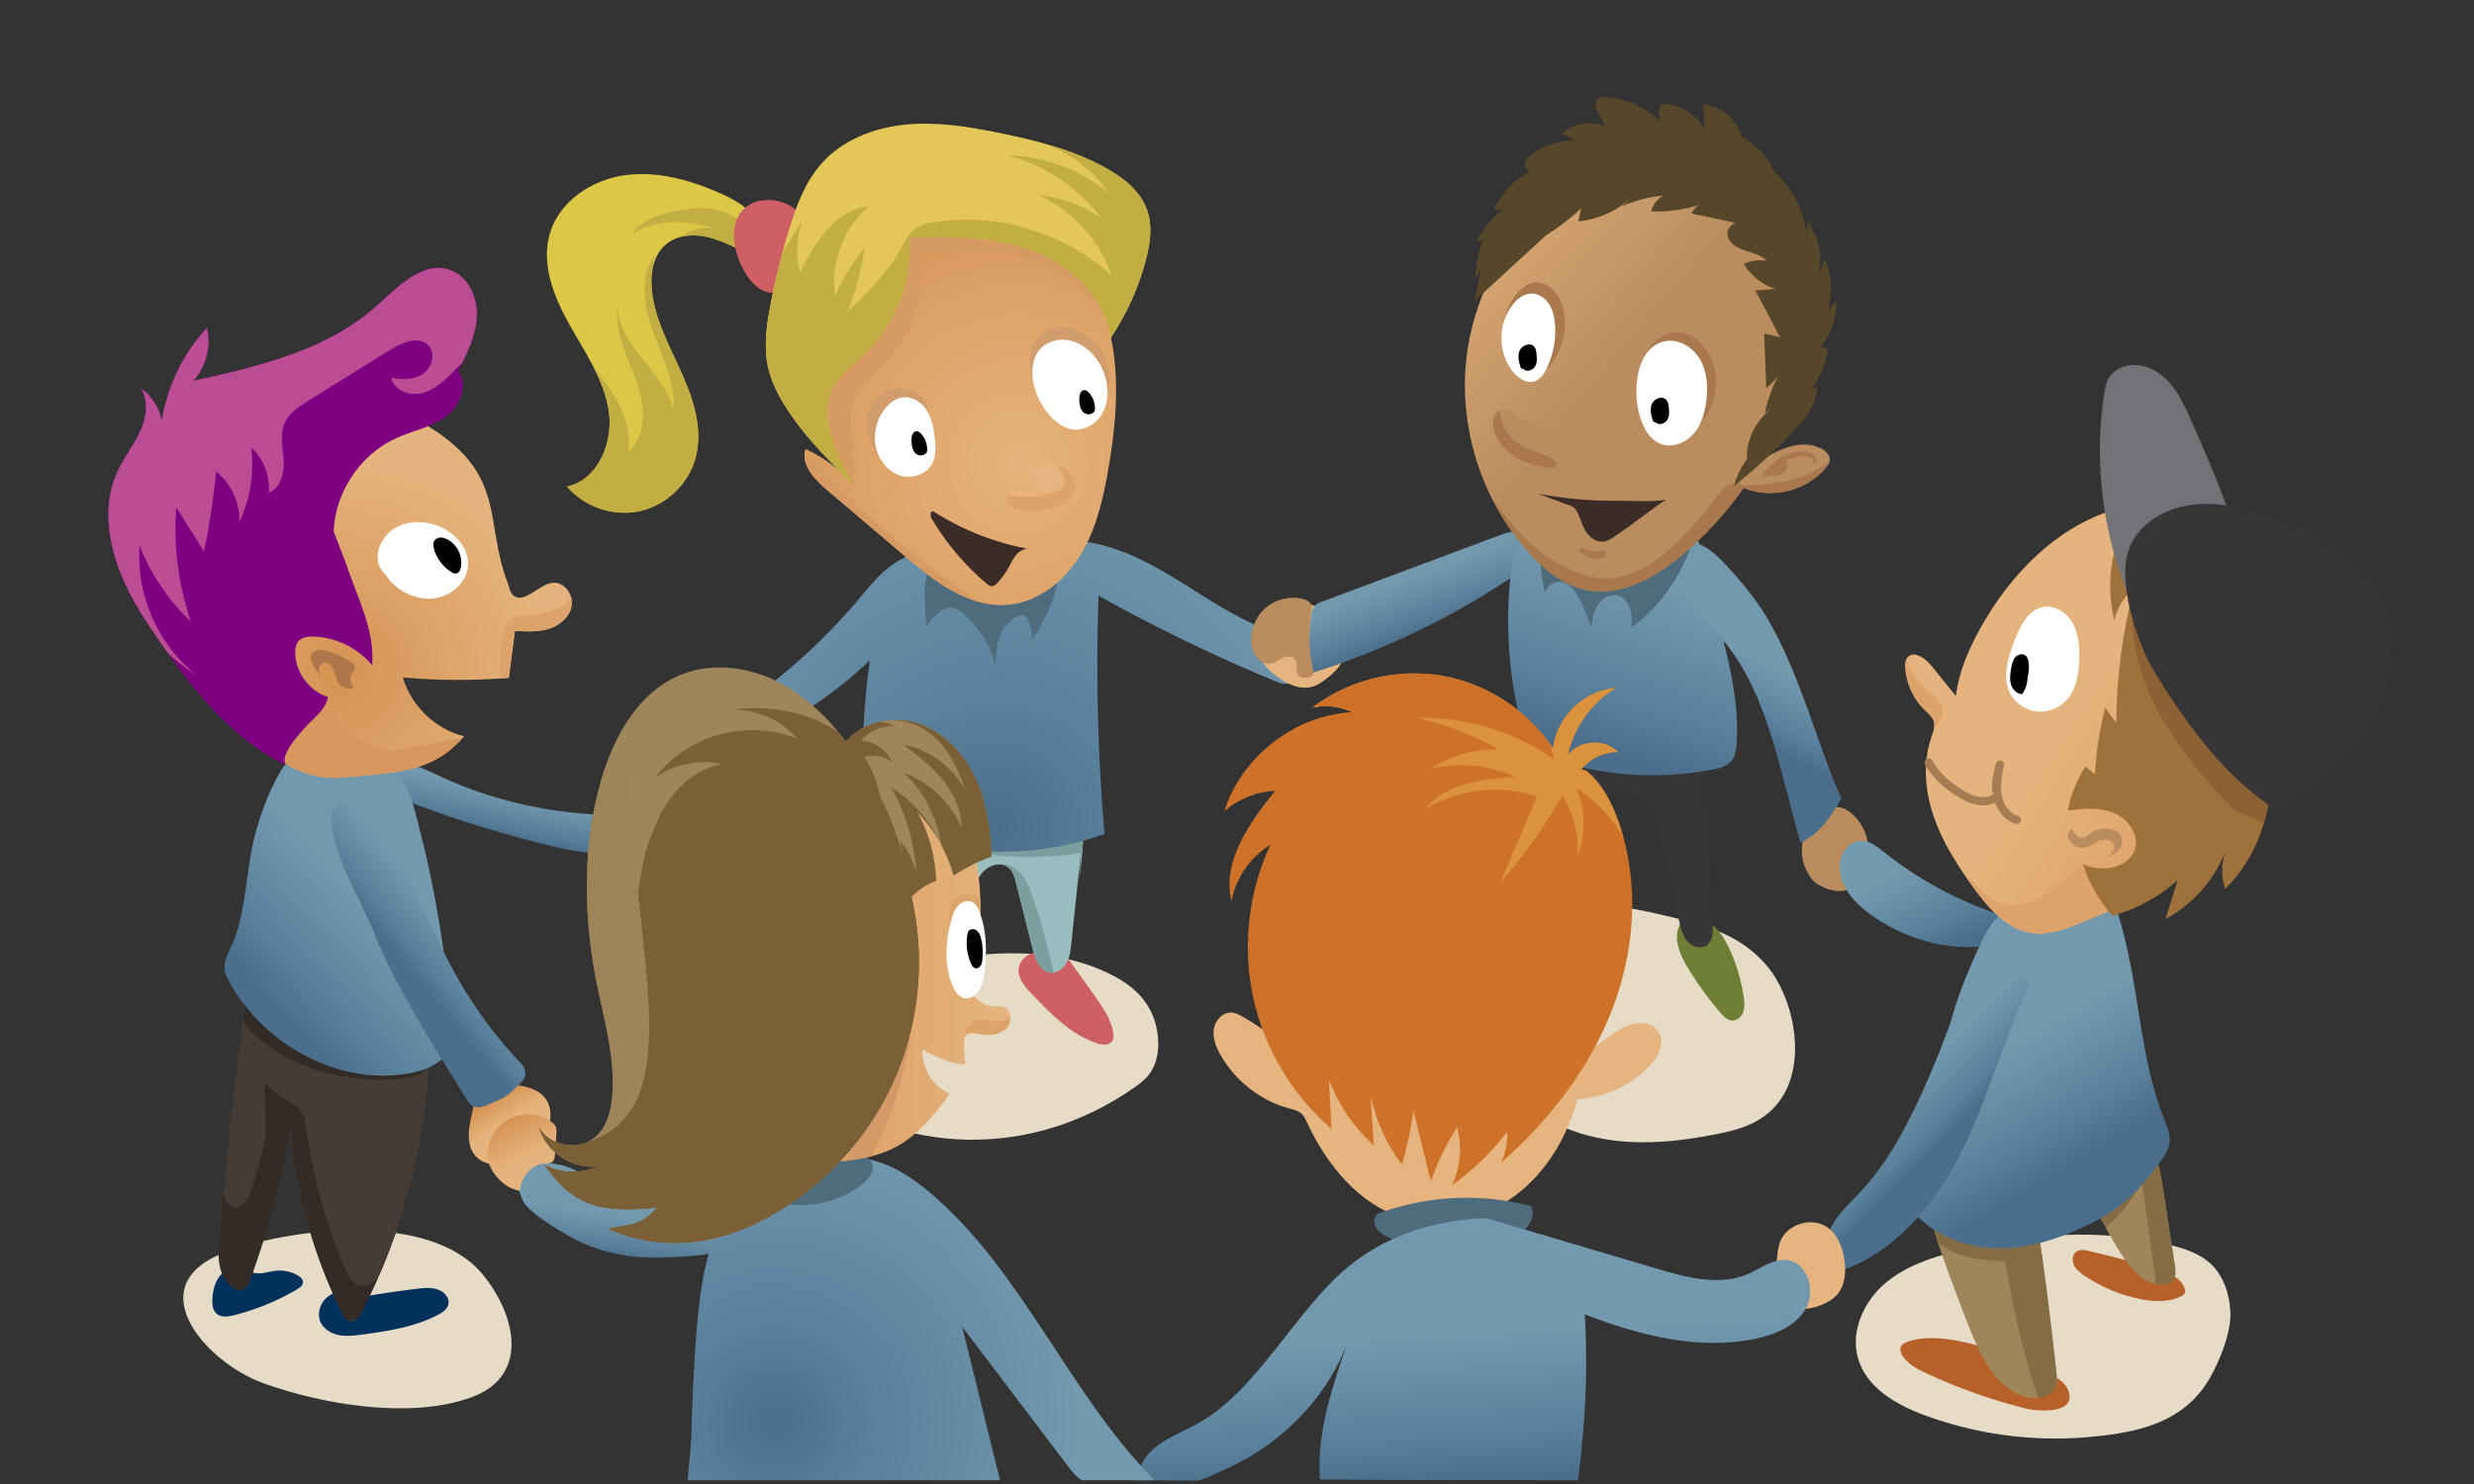 <?xml version="1.0" encoding="utf-8"?>
<!-- Generator: Adobe Illustrator 15.0.0, SVG Export Plug-In . SVG Version: 6.00 Build 0)  -->
<!DOCTYPE svg PUBLIC "-//W3C//DTD SVG 1.1//EN" "http://www.w3.org/Graphics/SVG/1.1/DTD/svg11.dtd">
<svg version="1.1" id="Layer_1" xmlns="http://www.w3.org/2000/svg" xmlns:xlink="http://www.w3.org/1999/xlink" x="0px" y="0px"
	 width="300px" height="180px" viewBox="0 0 300 180" enable-background="new 0 0 300 180" xml:space="preserve">
<rect x="0" y="0" width="300" height="180" fill="#333333" stroke="none"/>
<g>
	<defs>
		<rect id="SVGID_1_" width="300" height="180"/>
	</defs>
	<clipPath id="SVGID_2_">
		<use xlink:href="#SVGID_1_"  overflow="visible"/>
	</clipPath>
	<path clip-path="url(#SVGID_2_)" fill="#E5DBC6" d="M267.849,167.352c1.297-2.177,2.751-5.769,2.604-8.314
		c-0.117-2.044-0.772-4.13-2.195-5.566c-1.388-1.403-3.335-2.04-5.231-2.497c-8.427-2.028-17.312-1.368-25.714,0.763
		c-3.163,0.802-6.372,1.863-8.85,4.033c-2.477,2.171-4.071,5.695-3.182,8.91c1,3.614,4.642,5.702,8.088,6.974
		c6.191,2.286,12.856,3.209,19.417,2.691C258.896,173.861,264.651,172.717,267.849,167.352"/>
	<path clip-path="url(#SVGID_2_)" fill="#E5DBC6" d="M32.005,167.804c7.138,2.549,17.704,4.379,25.124,1.695
		c7.34-2.655,5.298-10.346,1.254-15.085c-6.28-7.36-22.554-5.614-30.933-2.567C16.644,155.776,24.846,165.247,32.005,167.804"/>
	<path clip-path="url(#SVGID_2_)" fill="#E5DBC6" d="M107.493,119.938c-0.32-1.653,1.315-2.618,2.556-2.843
		c8.209-1.485,16.791-2.785,24.578,1.061c1.834,0.906,3.666,2.167,4.823,4.313c1.157,2.145,1.434,5.36,0.19,7.411
		c-0.552,0.911-1.33,1.502-2.101,2.04c-12.419,8.673-27.96,8.406-40.216-0.689"/>
	<path clip-path="url(#SVGID_2_)" fill="#E5DBC6" d="M208.327,137.529c-5.229,1.04-10.576,1.569-15.768,0.203
		c-5.189-1.366-10.25-4.787-13.605-10.553c-1.561-2.681-2.753-6.347-1.834-9.565c0.606-2.127,2.012-3.581,3.449-4.64
		c6.708-4.943,14.782-3.502,22.238-1.709c4.024,0.968,8.234,2.125,11.382,5.8c3.148,3.674,4.726,10.713,2.3,15.356
		C214.671,135.902,211.355,136.928,208.327,137.529"/>
</g>
<g>
	<defs>
		<path id="SVGID_3_" d="M45.914,93.333c-0.419,0.709-0.144,1.664,0.421,2.264c0.565,0.601,1.355,0.925,2.122,1.226
			c5.528,2.166,11.191,3.985,16.946,5.443c3.596,0.912,7.322,1.687,10.992,1.157c1.121-0.161,2.305-0.492,3.026-1.366
			c0.72-0.874,0.682-2.425-0.325-2.945c-0.443-0.229-0.966-0.221-1.466-0.209c-4.319,0.087-8.656-0.199-12.894-1.038
			c-3.861-0.764-7.631-1.984-11.207-3.629c-1.715-0.789-3.448-1.692-5.333-1.794c-0.078-0.005-0.156-0.008-0.235-0.008
			C47.164,92.434,46.312,92.66,45.914,93.333"/>
	</defs>
	<clipPath id="SVGID_4_">
		<use xlink:href="#SVGID_3_"  overflow="visible"/>
	</clipPath>
	
		<linearGradient id="SVGID_5_" gradientUnits="userSpaceOnUse" x1="0" y1="179.967" x2="1" y2="179.967" gradientTransform="matrix(1.213 -5.256 -5.256 -1.213 1007.853 320.012)">
		<stop  offset="0" style="stop-color:#4A6E8B"/>
		<stop  offset="3.786670e-004" style="stop-color:#4A6E8B"/>
		<stop  offset="0.355" style="stop-color:#5B829D"/>
		<stop  offset="1" style="stop-color:#7299AE"/>
	</linearGradient>
	<polygon clip-path="url(#SVGID_4_)" fill="url(#SVGID_5_)" points="42.971,103.37 47.247,84.843 82.665,93.017 78.389,111.543 	"/>
</g>
<g>
	<defs>
		<rect id="SVGID_6_" width="300" height="180"/>
	</defs>
	<clipPath id="SVGID_7_">
		<use xlink:href="#SVGID_6_"  overflow="visible"/>
	</clipPath>
	<path clip-path="url(#SVGID_7_)" fill="#CD5F65" d="M134.975,125.163c0.07,0.375,0.095,0.792-0.117,1.11
		c-0.38,0.567-1.236,0.478-1.883,0.258c-3.18-1.081-5.62-3.607-7.928-6.047c-0.851-0.9-1.769-2.026-1.484-3.232
		c0.195-0.823,0.941-1.432,1.749-1.688s1.676-0.219,2.521-0.153c0.395,0.03,0.806,0.072,1.138,0.288
		c0.256,0.166,0.439,0.421,0.617,0.67c1.031,1.446,2.063,2.892,3.095,4.337C133.66,122.078,134.665,123.507,134.975,125.163"/>
	<path clip-path="url(#SVGID_7_)" fill="#99BDBE" d="M131.214,102.01c-0.433,4.137-0.867,8.272-1.3,12.41
		c-0.084,0.802-0.175,1.627-0.556,2.338c-0.38,0.711-1.126,1.289-1.93,1.222c-1.288-0.106-1.888-1.617-2.204-2.871
		c-0.675-2.686-1.351-5.372-2.027-8.058c-0.165-0.655-0.355-1.354-0.867-1.794c-0.784-0.674-2.052-0.45-2.835,0.223
		c-0.784,0.673-1.195,1.672-1.556,2.64c-1.209,3.243-2.18,6.614-3.982,9.57c-0.739,0.129-1.604,0.221-2.141-0.304
		c-0.307-0.3-0.428-0.739-0.529-1.157c-1.145-4.707-1.476-9.61-0.977-14.428c0.06-0.575,0.163-1.208,0.612-1.571
		c0.411-0.331,0.989-0.335,1.516-0.312c6.363,0.285,13.009,2.237,18.91-0.16c0.047,2.305-0.125,4.614-0.512,6.887"/>
</g>
<g>
	<defs>
		<path id="SVGID_8_" d="M112.438,99.918c-0.527-0.023-1.105-0.02-1.517,0.313c-0.449,0.362-0.551,0.995-0.611,1.569
			c-0.5,4.818-0.168,9.723,0.977,14.429c0.101,0.418,0.221,0.856,0.529,1.157c0.536,0.525,1.402,0.433,2.141,0.304
			c1.802-2.955,2.772-6.327,3.982-9.569c0.361-0.969,0.772-1.968,1.556-2.642c0.783-0.672,2.051-0.896,2.834-0.223
			c0.512,0.441,0.703,1.139,0.868,1.794c0.675,2.688,1.351,5.373,2.027,8.06c0.315,1.254,0.915,2.764,2.203,2.871
			c0.804,0.066,1.55-0.512,1.931-1.223s0.471-1.536,0.555-2.338c0.434-4.137,0.867-8.273,1.301-12.41l-0.378,4.635
			c0.387-2.272,0.559-4.583,0.512-6.888C125.447,102.155,118.8,100.204,112.438,99.918"/>
	</defs>
	<clipPath id="SVGID_9_">
		<use xlink:href="#SVGID_8_"  overflow="visible"/>
	</clipPath>
	<path clip-path="url(#SVGID_9_)" fill="#7B9E9E" d="M127.873,118.463c-0.867-3.711-1.828-7.996-3.402-11.473
		c-0.778-1.719-3.197-3.333-4.405-1.04c-0.164,0.311-0.11,0.816,0.256,0.976c1.582,0.696,1.775,4.361,2.158,5.809
		c0.592,2.237,1.138,4.505,1.86,6.703C125.073,121.672,128.412,120.771,127.873,118.463"/>
	<path clip-path="url(#SVGID_9_)" fill="#7B9E9E" d="M131.677,99.637c-0.03,0.108-0.111,0.202-0.214,0.289
		c-4.588,0.422-9.138,0.902-13.733,0.185c-1.996-0.313-2.89,2.708-0.849,3.082c4.218,0.771,8.446,1.007,12.711,0.471
		c2.372-0.298,5.228-0.619,5.162-3.61C134.716,98.306,132.152,97.902,131.677,99.637"/>
</g>
<g>
	<defs>
		<path id="SVGID_10_" d="M114.269,66.156c-2.107,0.44-4.224,1.062-5.993,2.291c-1.669,1.159-2.938,2.793-4.249,4.346
			c-3.98,4.718-8.577,8.913-13.638,12.447c0.132,1.504,1.758,2.523,3.268,2.501c1.509-0.022,2.892-0.806,4.162-1.624
			c2.733-1.758,5.299-3.776,7.654-6.016c-0.825,5.903-1.072,11.887-0.736,17.839c0.02,0.367,0.047,0.749,0.218,1.074
			c0.259,0.493,0.791,0.768,1.296,0.999c8.607,3.958,18.778,4.377,27.682,1.144c-0.823-9.608-1.064-19.265-0.722-28.902
			c6.977,3.899,14.187,7.385,21.578,10.43c0.463,0.191,0.989,0.38,1.448,0.18c0.388-0.169,0.613-0.572,0.793-0.955
			c0.647-1.383,1.063-2.876,1.221-4.396c-8.569-0.947-15.017-8.317-23.214-10.986c-3.255-1.06-6.714-1.349-10.138-1.363
			c-0.087,0-0.174,0-0.261,0C121.16,65.165,117.674,65.447,114.269,66.156"/>
	</defs>
	<clipPath id="SVGID_11_">
		<use xlink:href="#SVGID_10_"  overflow="visible"/>
	</clipPath>
	
		<radialGradient id="SVGID_12_" cx="0" cy="180" r="1" gradientTransform="matrix(-3.639 -45.684 -45.684 3.639 8344.081 -554.768)" gradientUnits="userSpaceOnUse">
		<stop  offset="0" style="stop-color:#4A6E8B"/>
		<stop  offset="3.786670e-004" style="stop-color:#4A6E8B"/>
		<stop  offset="0.355" style="stop-color:#5B829D"/>
		<stop  offset="1" style="stop-color:#7299AE"/>
	</radialGradient>
	<polygon clip-path="url(#SVGID_11_)" fill="url(#SVGID_12_)" points="90.817,109.762 87.285,65.412 157.823,59.794 
		161.355,104.144 	"/>
</g>
<g>
	<defs>
		<rect id="SVGID_13_" width="300" height="180"/>
	</defs>
	<clipPath id="SVGID_14_">
		<use xlink:href="#SVGID_13_"  overflow="visible"/>
	</clipPath>
	<path clip-path="url(#SVGID_14_)" fill="#4F6C7D" d="M120.715,81.12c0.025-1.192,0.053-2.401,0.398-3.542
		c0.346-1.141,1.055-2.225,2.123-2.753c0.363-0.18,0.825-0.281,1.153-0.046c0.195,0.14,0.301,0.369,0.384,0.593
		c0.273,0.731,0.399,1.516,0.368,2.294c1.371-2.032,4.735-8.177,2.168-10.154c-1.831-1.41-12.024-0.294-13.848,0.446
		c-1.419,0.575-1.347,4.11-1.347,4.784c0,0.186,0.202,3.234,0.202,3.234c2.83-4.177,4.61-1.462,5.575-0.462
		C118.98,76.642,120.75,79.516,120.715,81.12"/>
	<path clip-path="url(#SVGID_14_)" fill="#DDC747" d="M84.35,55.519c0.918-3.438-0.258-7.075-1.715-10.322
		c-1.457-3.246-3.236-6.455-3.596-9.996c-0.204-2.003,0.167-4.245,1.702-5.547c1.291-1.094,3.152-1.287,4.811-0.954
		c1.659,0.334,3.182,1.127,4.72,1.832c0.325,0.149,0.67,0.298,1.025,0.26c0.716-0.076,1.14-0.866,1.208-1.582
		c0.249-2.638-2.428-4.541-4.844-5.629c-3.716-1.673-7.799-2.878-11.838-2.338c-4.04,0.54-7.996,3.159-9.145,7.07
		c-1.089,3.705,0.46,7.656,2.35,11.025c1.89,3.368,4.198,6.654,4.79,10.471c0.592,3.817-1.281,8.394-5.057,9.208
		c2.115,2.498,5.661,3.688,8.854,2.971C80.808,61.272,83.506,58.68,84.35,55.519"/>
</g>
<g>
	<defs>
		<path id="SVGID_15_" d="M75.823,21.243c-4.04,0.54-7.996,3.16-9.145,7.069c-1.089,3.706,0.46,7.657,2.35,11.025
			c1.89,3.369,4.199,6.656,4.79,10.473c0.592,3.816-1.281,8.393-5.056,9.208c2.114,2.497,5.661,3.687,8.853,2.97
			c3.193-0.716,5.891-3.308,6.735-6.469c0.919-3.439-0.258-7.075-1.715-10.322c-1.457-3.246-3.236-6.456-3.596-9.996
			c-0.204-2.003,0.167-4.245,1.703-5.547c1.29-1.094,3.152-1.288,4.81-0.954c1.659,0.334,3.182,1.127,4.72,1.833
			c0.325,0.148,0.67,0.296,1.026,0.259c0.715-0.076,1.139-0.866,1.208-1.582c0.248-2.638-2.429-4.541-4.845-5.628
			c-3.104-1.399-6.465-2.47-9.841-2.47C77.154,21.112,76.488,21.154,75.823,21.243"/>
	</defs>
	<clipPath id="SVGID_16_">
		<use xlink:href="#SVGID_15_"  overflow="visible"/>
	</clipPath>
	<path clip-path="url(#SVGID_16_)" fill="#C3AE43" d="M66.974,62.505c0.983,1.903,3.202,2.749,5.231,3.434
		c2.513,0.848,5.3,1.687,7.745,0.66c1.521-0.638,2.681-1.927,3.572-3.316c2.431-3.79,3.161-8.628,1.956-12.967
		c-0.931-3.349-2.913-6.291-4.435-9.416c-1.521-3.126-2.601-6.735-1.573-10.056c-1.997,2.615-1.401,6.356-0.269,9.445
		c1.133,3.089,2.734,6.186,2.461,9.465c-1.041-4.736-6.76-7.764-6.752-12.613c-0.489,3.082,1.14,6.042,2.215,8.972
		c1.076,2.929,1.412,6.706-0.974,8.717c0.497-2.803-0.766-5.633-2.401-7.963c-1.635-2.331-3.671-4.384-5.066-6.866
		c1.85,5.363-0.13,11.186-1.641,16.654C66.511,58.581,66.057,60.729,66.974,62.505"/>
	<path clip-path="url(#SVGID_16_)" fill="#C3AE43" d="M89.324,30.191c-2.191-1.14-4.777-1.5-7.196-1.003
		c1.108-1.156,2.778-1.745,4.366-1.542c-3.227-0.957-6.92-1.135-9.77,0.656c1.195-1.666,3.323-2.357,5.338-2.734
		c1.681-0.314,3.432-0.479,5.089-0.055c1.657,0.423,3.216,1.524,3.822,3.124c0.358,0.945,0.303,2.148-0.465,2.806
		C90.409,30.855,89.853,30.466,89.324,30.191"/>
</g>
<g>
	<defs>
		<rect id="SVGID_17_" width="300" height="180"/>
	</defs>
	<clipPath id="SVGID_18_">
		<use xlink:href="#SVGID_17_"  overflow="visible"/>
	</clipPath>
	<path clip-path="url(#SVGID_18_)" fill="#CD5F65" d="M90.957,33.953c4.328,5.332,9.511-4.278,5.825-8.239
		c-1.542-1.659-4.771-2.026-6.508-0.437C87.919,27.431,89.245,31.844,90.957,33.953"/>
</g>
<g>
	<defs>
		<path id="SVGID_19_" d="M101.562,23.818c-2.191,2.024-3.474,4.871-4.159,7.776c-2.204,9.347,1.35,19.135,6.274,27.381
			c-1.633-1.929-3.71-3.484-6.023-4.506c-0.551,1.908,1.121,3.675,2.634,4.961c2.956,2.513,5.913,5.027,8.869,7.541
			c1.736,1.475,3.478,2.955,5.409,4.16c2.173,1.354,4.66,2.362,7.217,2.267c3.727-0.14,7.057-2.647,9.063-5.792
			c2.005-3.144,2.881-6.865,3.524-10.539c0.877-5.01,1.38-10.159,0.531-15.175c-0.916-5.419-3.455-10.585-7.34-14.473
			c-3.887-3.887-9.124-6.447-14.6-6.915c-0.548-0.047-1.101-0.071-1.655-0.071C107.754,20.433,104.151,21.426,101.562,23.818"/>
	</defs>
	<clipPath id="SVGID_20_">
		<use xlink:href="#SVGID_19_"  overflow="visible"/>
	</clipPath>
	
		<radialGradient id="SVGID_21_" cx="0" cy="180" r="1" gradientTransform="matrix(-19.262 -30.892 -30.892 19.262 5684.082 -3411.124)" gradientUnits="userSpaceOnUse">
		<stop  offset="0" style="stop-color:#E5B47E"/>
		<stop  offset="0.998" style="stop-color:#D69352"/>
		<stop  offset="1" style="stop-color:#D69352"/>
	</radialGradient>
	<polygon clip-path="url(#SVGID_20_)" fill="url(#SVGID_21_)" points="106.551,91.699 71.376,35.287 124.398,2.227 159.572,58.639 	
		"/>
	<path clip-path="url(#SVGID_20_)" fill="#D7A36D" d="M107.859,47.423c-3.287,1.268-2.503,6.289-0.923,8.565
		c0.507,0.731,1.357,1.083,2.208,0.724c0.729-0.307,1.364-1.272,1.024-2.087c-0.416-0.998-1.433-2.766-0.851-3.875
		c0.013-0.025,0.046-0.139,0.02-0.178c0.191-0.012,0.575,0.284,0.684,0.368c0.543,0.421,0.775,0.999,1.152,1.55
		c0.283,0.412,1.001,0.528,1.255,0C113.75,49.744,110.76,46.304,107.859,47.423"/>
	<path clip-path="url(#SVGID_20_)" fill="#D19D6C" d="M111.301,47.729c-1.309-0.949-3.046-0.861-4.363,0.036
		c-3.175,2.161-1.826,6.395,0.428,8.635c1.644,1.634,4.061-0.826,2.528-2.528c-0.642-0.714-1.757-2.078-1.076-3.101
		c0.762-1.144,1.961,0.882,2.361,1.407c0.358,0.469,1.316,0.561,1.443-0.189C112.885,50.432,112.663,48.716,111.301,47.729"/>
	<path clip-path="url(#SVGID_20_)" fill="#D19D6C" d="M134.09,43.742c-0.652-1.686-1.972-3.174-3.695-3.796
		c-1.624-0.586-3.49-0.276-4.607,1.105c-1.23,1.521-0.962,3.481-0.458,5.229c0.626,2.17,3.819,1.486,3.791-0.447
		c0.162-0.181,0.287-0.394,0.349-0.647c0.074-0.307,0.142-0.63,0.18-0.944c0.006-0.052,0.012-0.091,0.019-0.124
		c0.33,0.048,0.691,0.372,0.931,0.605c0.456,0.443,0.821,0.958,1.143,1.501c0.262,0.834,0.488,1.684,1.035,2.384
		c0.236,0.302,0.784,0.26,1.027,0C134.957,47.37,134.653,45.197,134.09,43.742"/>
	<path clip-path="url(#SVGID_20_)" fill="#D79A63" d="M110.658,27.417c-1.841,0.435-2.53,1.028-2.798,2.99
		c-0.523,3.837-0.137,6.871-2.761,10.166c-1.805,2.266-4.518,3.58-5.615,6.388c-0.985,2.521-0.588,5.36,0.351,7.828
		c0.413,1.085,1.341,1.446,2.16,1.276c0.083,0.449,0.166,0.898,0.261,1.346c0.203,0.949,1.702,0.548,1.462-0.403
		c-0.159-0.634-0.306-1.271-0.441-1.91c0.185-0.358,0.271-0.797,0.188-1.31c-0.553-3.43-0.532-5.604,2.115-8.016
		c1.499-1.366,2.845-2.69,3.904-4.441c0.927-1.532,1.612-3.233,1.974-4.987c0.355-1.718,0.106-3.562,0.291-5.284
		c4.138-1.206,9.628-0.729,13.477,0.525c4.803,1.564,7.906,4.91,10.216,9.262c0.327,0.617,1.485,0.373,1.389-0.376
		C135.321,28.78,120.361,25.124,110.658,27.417"/>
	<path clip-path="url(#SVGID_20_)" fill="#D79A63" d="M124.571,77.157c-4.837-3.563-9.89-6.79-14.566-10.578
		c-4.417-3.58-8.374-7.596-12.555-11.431c-0.654-0.6-1.633,0.151-1.221,0.941c5.403,10.361,16.725,18.306,26.55,24.133
		C124.79,81.415,126.369,78.481,124.571,77.157"/>
</g>
<g>
	<defs>
		<rect id="SVGID_22_" width="300" height="180"/>
	</defs>
	<clipPath id="SVGID_23_">
		<use xlink:href="#SVGID_22_"  overflow="visible"/>
	</clipPath>
	<path clip-path="url(#SVGID_23_)" fill="#E5B47F" d="M124.609,56.769c1.133-0.291,2.312-0.584,3.459-0.355
		c1.147,0.229,2.248,1.143,2.282,2.312c0.036,1.257-1.114,2.233-2.276,2.713c-1.515,0.625-3.232,0.75-4.821,0.35
		c-0.443-0.112-0.924-0.306-1.102-0.727c-0.285-0.677,0.446-1.39,1.17-1.517c0.724-0.128,1.475,0.074,2.199-0.05"/>
</g>
<g>
	<defs>
		<path id="SVGID_24_" d="M124.609,56.768l0.911,2.726c-0.361,0.063-0.727,0.044-1.094,0.025c-0.37-0.019-0.741-0.038-1.104,0.026
			c-0.724,0.127-1.456,0.84-1.17,1.517c0.177,0.421,0.658,0.615,1.101,0.727c1.59,0.399,3.307,0.275,4.821-0.351
			c1.162-0.479,2.313-1.456,2.276-2.712c-0.034-1.169-1.134-2.084-2.281-2.312c-0.288-0.058-0.578-0.082-0.868-0.082
			C126.333,56.332,125.458,56.551,124.609,56.768"/>
	</defs>
	<clipPath id="SVGID_25_">
		<use xlink:href="#SVGID_24_"  overflow="visible"/>
	</clipPath>
	<path clip-path="url(#SVGID_25_)" fill="#DCA36A" d="M120.123,60.868c1.527,3.164,5.61,3.789,8.567,2.498
		c1.602-0.699,3.301-1.634,3.895-3.395c0.649-1.923-0.094-4.011-1.253-5.565c-1.402-1.879-4.306-0.3-3.198,1.869
		c0.436,0.853,1.347,1.934,0.796,2.956c-0.306,0.567-1.626,1.161-2.19,1.428c-2.044,0.967-3.573,0.551-5.267-0.832
		C120.718,59.21,119.685,59.961,120.123,60.868"/>
	<path clip-path="url(#SVGID_25_)" fill="#DCA36A" d="M120.516,61.22c2.923,2.521,7.398,2.329,10.492,0.16
		c1.525-1.07,0.135-3.563-1.483-2.537c-2.609,1.655-5.261,1.702-8.203,0.993C120.568,59.654,119.857,60.651,120.516,61.22"/>
</g>
<g>
	<defs>
		<rect id="SVGID_26_" width="300" height="180"/>
	</defs>
	<clipPath id="SVGID_27_">
		<use xlink:href="#SVGID_26_"  overflow="visible"/>
	</clipPath>
	<path clip-path="url(#SVGID_27_)" fill="#3B2C27" d="M113.005,62.968c1.543,2.576,3.454,4.931,5.657,6.971
		c0.336,0.311,0.679,0.616,1.039,0.899c0.155,0.123,0.326,0.246,0.523,0.26c0.295,0.022,0.545-0.202,0.745-0.42
		c0.527-0.571,0.985-1.206,1.361-1.886c0.314-0.568,0.579-1.178,1.032-1.642s1.165-0.753,1.761-0.495
		c-4.255-0.729-8.36-2.322-11.992-4.655C112.736,62.016,112.802,62.629,113.005,62.968"/>
	<path clip-path="url(#SVGID_27_)" fill="#FFFFFF" d="M126.15,42.318c0.864-0.942,2.265-1.289,3.517-1.034
		c1.253,0.256,2.35,1.056,3.139,2.062c0.719,0.918,1.206,2.017,1.403,3.167c0.225,1.31,0.056,2.722-0.664,3.84
		c-0.72,1.117-2.039,1.881-3.362,1.75c-1.157-0.115-2.162-0.868-2.923-1.747c-0.921-1.064-1.578-2.354-1.898-3.723
		C125.016,45.151,125.121,43.439,126.15,42.318"/>
	<path clip-path="url(#SVGID_27_)" fill="#FFFFFF" d="M106.25,54.39c0.373,1.495,1.462,2.855,2.936,3.301
		c1.474,0.447,3.275-0.198,3.927-1.594c0.403-0.862,0.349-1.861,0.253-2.807c-0.124-1.209-0.317-2.452-0.96-3.483
		c-0.643-1.031-1.843-1.803-3.041-1.598c-0.724,0.123-1.353,0.58-1.846,1.124C106.304,50.674,105.812,52.634,106.25,54.39"/>
	<path clip-path="url(#SVGID_27_)" fill="#E3C859" d="M95.71,27.743c0.88-2.848,1.956-5.726,3.944-7.948
		c2.534-2.832,6.329-4.298,10.11-4.678c3.782-0.379,7.59,0.229,11.315,0.982c4.472,0.904,8.96,2.043,12.956,4.245
		c2.138,1.177,4.217,2.784,5.044,5.08c0.72,1.998,0.383,4.217-0.171,6.267c-0.898,3.326-2.347,6.503-4.269,9.362
		c-0.56-4.984-4.795-8.934-9.501-10.667c-4.706-1.733-9.854-1.675-14.869-1.595c0.38,4.897-1.407,9.923-4.792,13.482
		c-2.532,2.661-4.975,3.76-5.222,7.425c-0.163,2.403,2.052,7.296,3.422,9.277c-4.037-3.919-10.1-9.902-10.724-15.493
		c-0.249-2.235,0.085-4.493,0.506-6.702C94.042,33.729,94.793,30.711,95.71,27.743"/>
</g>
<g>
	<defs>
		<path id="SVGID_28_" d="M109.765,15.117c-3.782,0.38-7.576,1.846-10.111,4.679c-1.988,2.222-3.064,5.099-3.944,7.947
			c-0.917,2.968-1.668,5.986-2.25,9.037c-0.422,2.21-0.756,4.467-0.506,6.702c0.623,5.591,6.686,11.575,10.723,15.493
			c-1.37-1.981-3.584-6.874-3.421-9.277c0.247-3.665,2.69-4.764,5.221-7.425c3.385-3.559,5.173-8.584,4.793-13.482
			c5.014-0.079,10.163-0.138,14.869,1.596c4.706,1.732,8.941,5.682,9.501,10.666c1.921-2.859,3.37-6.036,4.269-9.361
			c0.553-2.05,0.891-4.27,0.171-6.268c-0.828-2.296-2.907-3.903-5.045-5.08c-3.996-2.202-8.484-3.34-12.956-4.245
			c-2.938-0.594-5.928-1.098-8.916-1.098C111.363,15.001,110.563,15.037,109.765,15.117"/>
	</defs>
	<clipPath id="SVGID_29_">
		<use xlink:href="#SVGID_28_"  overflow="visible"/>
	</clipPath>
	<path clip-path="url(#SVGID_29_)" fill="#C3AE43" d="M91.553,50.508c1.254,1.993,3.219,3.414,5.134,4.784
		c1.865,1.334,3.73,2.667,5.594,4.001c0.577,0.413,1.179,0.836,1.877,0.961c0.35-2.737-2.037-5.099-2.354-7.841
		c-0.375-3.237,2.135-6.014,4.459-8.299c2.897-2.847,5.985-5.805,9.917-6.824c2.261-0.585,4.659-0.476,6.945,0.002
		c2.604,0.545,5.108,1.566,7.351,2.996c1.181,0.753,2.305,1.626,3.615,2.122s2.891,0.552,4.018-0.279
		c1.184-0.872,1.564-2.444,1.862-3.884c0.422-2.03,0.843-4.06,1.264-6.091c0.282-1.358,0.565-2.741,0.429-4.121
		c-0.287-2.916-2.411-5.353-4.831-7.005c-2.772-1.893-6.058-3.025-9.408-3.241c2.831,1.094,5.309,3.078,6.996,5.6
		c-3.404-2.805-7.76-4.433-12.169-4.547c4.474,1.223,8.52,3.956,11.327,7.649c-2.253-1.573-4.91-2.561-7.642-2.842
		c4.118,1.897,7.408,5.517,8.904,9.798c-5.7-5.218-13.81-7.685-21.449-6.527c-0.864,0.131-1.754,0.319-2.452,0.845
		c-0.797,0.601-1.231,1.551-1.714,2.425c-1.623,2.933-4.07,5.31-6.481,7.64c1.026-2.505,1.738-5.139,2.114-7.819
		c-1.443,1.8-2.653,3.787-3.591,5.895c-0.596-4.004,1.008-8.268,4.096-10.886c-4.03,0.366-6.546,4.416-8.365,8.031
		c-0.514-2.059-0.418-4.266,0.272-6.272c-1.78,2.706-3.361,5.544-4.727,8.481C90.301,40.083,88.72,46.007,91.553,50.508"/>
</g>
<g>
	<defs>
		<rect id="SVGID_30_" width="300" height="180"/>
	</defs>
	<clipPath id="SVGID_31_">
		<use xlink:href="#SVGID_30_"  overflow="visible"/>
	</clipPath>
	<path clip-path="url(#SVGID_31_)" fill="#E5B47F" d="M160.771,82.388c-0.516,0.389-1.064,0.755-1.688,0.924
		c-1.342,0.365-2.757-0.243-3.911-1.018c-1.39-0.932-2.683-2.3-2.753-3.972c-0.046-1.098,0.447-2.143,0.976-3.107
		c0.394-0.72,0.854-1.464,1.591-1.823c0.373-0.182,0.79-0.251,1.203-0.289c1.967-0.18,4.06,0.359,5.469,1.742
		c1.41,1.383,1.971,3.675,1.065,5.429C162.279,81.134,161.541,81.804,160.771,82.388"/>
	<path clip-path="url(#SVGID_31_)" fill="#6E7E35" d="M204.453,111.445c0.351-0.175,0.753-0.22,1.144-0.189
		c1.895,0.151,3.214,1.933,4.027,3.65c0.901,1.901,1.517,3.938,1.819,6.021c0.087,0.602,0.146,1.231-0.055,1.806
		s-0.731,1.075-1.339,1.053c-0.586-0.021-1.046-0.491-1.429-0.936c-1.364-1.589-2.607-3.283-3.712-5.063
		c-0.688-1.108-1.335-2.285-1.521-3.577C203.235,113.164,203.509,111.917,204.453,111.445"/>
	<path clip-path="url(#SVGID_31_)" fill="#373538" d="M206.938,90.87c0.251,7.117,0.501,14.234,0.752,21.352
		c0.031,0.884-0.009,1.92-0.729,2.433c-0.718,0.51-1.778,0.177-2.355-0.487c-0.576-0.665-0.79-1.56-0.985-2.418
		c-0.816-3.598-1.635-7.195-2.451-10.794c-0.334-1.468-0.74-3.054-1.929-3.979c-1.497-1.167-3.717-0.822-5.358,0.131
		s-2.93,2.406-4.461,3.525c-1.001-3.487-1.197-7.204-0.568-10.778c0.146-0.826,0.848-1.887,1.553-1.431"/>
</g>
<g>
	<defs>
		<path id="SVGID_32_" d="M181.822,64.93c-1.67,0.625-3.34,1.249-5.012,1.873c-5.496,2.055-10.994,4.11-16.491,6.164
			c-0.333,0.125-0.682,0.259-0.916,0.525c-0.271,0.305-0.347,0.729-0.402,1.132c-0.326,2.327-0.319,4.699,0.017,7.025
			c8.387-2.627,16.402-6.43,23.743-11.259c1.024-0.674,2.08-1.419,2.599-2.53c0.519-1.11,0.255-2.679-0.858-3.189
			c-0.273-0.125-0.561-0.175-0.854-0.175C183.039,64.496,182.405,64.713,181.822,64.93"/>
	</defs>
	<clipPath id="SVGID_33_">
		<use xlink:href="#SVGID_32_"  overflow="visible"/>
	</clipPath>
	
		<linearGradient id="SVGID_34_" gradientUnits="userSpaceOnUse" x1="0" y1="179.962" x2="1" y2="179.962" gradientTransform="matrix(-2.426 -6.469 -6.469 2.426 1337.657 -360.069)">
		<stop  offset="0" style="stop-color:#4A6E8B"/>
		<stop  offset="3.786670e-004" style="stop-color:#4A6E8B"/>
		<stop  offset="0.355" style="stop-color:#5B829D"/>
		<stop  offset="1" style="stop-color:#7299AE"/>
	</linearGradient>
	<polygon clip-path="url(#SVGID_33_)" fill="url(#SVGID_34_)" points="162.028,90.592 153.035,66.611 182.524,55.553 
		191.518,79.534 	"/>
</g>
<g>
	<defs>
		<path id="SVGID_35_" d="M191.609,61.492c-2.633,0.247-5.447,1.083-6.957,3.254c-0.952,1.367-1.249,3.076-1.441,4.73
			c-0.668,5.771-0.331,11.657,0.99,17.314c0.33,1.409,0.756,2.871,1.772,3.9c0.911,0.924,2.185,1.384,3.428,1.752
			c5.915,1.75,12.25,2.062,18.307,0.898c0.818-0.157,1.693-0.376,2.229-1.015c0.474-0.563,0.582-1.34,0.638-2.074
			c0.495-6.651-1.941-13.118-3.287-19.649c-0.625-3.035-1.284-6.523-3.963-8.082c-1.381-0.804-3.046-0.91-4.644-0.996
			c-1.424-0.077-2.851-0.154-4.276-0.153C193.471,61.372,192.539,61.404,191.609,61.492"/>
	</defs>
	<clipPath id="SVGID_36_">
		<use xlink:href="#SVGID_35_"  overflow="visible"/>
	</clipPath>
	
		<linearGradient id="SVGID_37_" gradientUnits="userSpaceOnUse" x1="0" y1="180.027" x2="1" y2="180.027" gradientTransform="matrix(6.469 -20.214 -20.214 -6.469 3831.831 1255.338)">
		<stop  offset="0" style="stop-color:#4A6E8B"/>
		<stop  offset="3.786670e-004" style="stop-color:#4A6E8B"/>
		<stop  offset="0.355" style="stop-color:#5B829D"/>
		<stop  offset="1" style="stop-color:#7299AE"/>
	</linearGradient>
	<polygon clip-path="url(#SVGID_36_)" fill="url(#SVGID_37_)" points="172.926,91.427 185.192,53.091 220.687,64.449 
		208.419,102.784 	"/>
</g>
<g>
	<defs>
		<rect id="SVGID_38_" width="300" height="180"/>
	</defs>
	<clipPath id="SVGID_39_">
		<use xlink:href="#SVGID_38_"  overflow="visible"/>
	</clipPath>
	<path clip-path="url(#SVGID_39_)" fill="#BA8C5E" d="M218.975,105.398c0.333,0.709,0.732,1.438,1.405,1.837
		c5.537,3.294,7.919-3.83,4.973-7.69C221.748,94.823,216.949,101.086,218.975,105.398"/>
</g>
<g>
	<defs>
		<path id="SVGID_40_" d="M202.944,67.419c-0.533,0.71,1.173,1.051,1.013,1.925c-0.339,1.849,0.744,3.919,3.029,6.161
			c6.874,6.738,8.049,14.82,11.32,26.684c2.021-0.81,3.639-2.831,4.986-5.392c-2.695-5.66-4.986-15.228-9.164-22.101
			c-1.411-2.322-3.604-4.951-5.525-6.873c-1.285-1.286-2.342-1.933-3.292-1.933C204.47,65.89,203.71,66.397,202.944,67.419"/>
	</defs>
	<clipPath id="SVGID_41_">
		<use xlink:href="#SVGID_40_"  overflow="visible"/>
	</clipPath>
	
		<linearGradient id="SVGID_42_" gradientUnits="userSpaceOnUse" x1="0" y1="179.93" x2="1" y2="179.93" gradientTransform="matrix(3.974 -7.948 -7.948 -3.974 1640.664 803.774)">
		<stop  offset="0" style="stop-color:#4A6E8B"/>
		<stop  offset="3.786670e-004" style="stop-color:#4A6E8B"/>
		<stop  offset="0.355" style="stop-color:#5B829D"/>
		<stop  offset="1" style="stop-color:#7299AE"/>
	</linearGradient>
	<polygon clip-path="url(#SVGID_41_)" fill="url(#SVGID_42_)" points="187.892,94.929 206.587,57.537 237.813,73.149 
		219.116,110.541 	"/>
</g>
<g>
	<defs>
		<rect id="SVGID_43_" width="300" height="180"/>
	</defs>
	<clipPath id="SVGID_44_">
		<use xlink:href="#SVGID_43_"  overflow="visible"/>
	</clipPath>
	<path clip-path="url(#SVGID_44_)" fill="#4F6C7D" d="M186.955,64.667c-0.337,2.542-0.167,5.15,0.497,7.627
		c-0.349-1.044,1.047-1.988,2.097-1.657s1.686,1.376,2.16,2.369c0.482,1.009,0.897,2.049,1.242,3.112
		c0.139-0.947,0.289-1.926,0.803-2.734c0.515-0.807,1.497-1.399,2.423-1.154c0.743,0.198,1.275,0.886,1.5,1.622
		s0.194,1.522,0.161,2.29c3.142-2.355,5.594-5.616,6.986-9.287c0.399-1.056,0.588-2.507-0.385-3.08
		c-0.461-0.272-1.033-0.231-1.566-0.189c-4.347,0.34-8.732,0.183-13.042-0.468c-0.922-0.139-2.062-0.212-2.579,0.564
		C187.061,63.971,187,64.325,186.955,64.667"/>
</g>
<g>
	<defs>
		<path id="SVGID_45_" d="M198.188,18.655c-4.281,0.497-8.161,2.788-11.498,5.515c-0.195,0.158-0.405,0.363-0.374,0.611
			c0.032,0.248,0.49,0.317,0.492,0.067l0.91-0.478c-5.479,4.918-9.112,11.884-9.914,19.212c-0.916,8.381,1.89,17.102,7.52,23.379
			c1.918,2.137,4.273,4.062,7.092,4.614c4.13,0.809,8.232-1.488,11.466-4.181c2.866-2.388,5.412-5.159,7.549-8.216
			c3.404,1.432,7.695,0.357,10.022-2.511c0.19-0.235,0.374-0.494,0.419-0.794c0.09-0.617-0.438-1.155-0.989-1.448
			c-2.507-1.337-5.521,0.214-7.927,1.727c0.858-0.722,1.404-1.74,1.887-2.75c3.38-7.073,4.577-15.51,1.664-22.788
			c-2.704-6.756-9.467-12.055-16.653-12.055C199.301,18.559,198.745,18.591,198.188,18.655"/>
	</defs>
	<clipPath id="SVGID_46_">
		<use xlink:href="#SVGID_45_"  overflow="visible"/>
	</clipPath>
	
		<linearGradient id="SVGID_47_" gradientUnits="userSpaceOnUse" x1="0" y1="179.984" x2="1" y2="179.984" gradientTransform="matrix(-25.201 -21.292 -21.292 25.201 4029.54 -4492.071)">
		<stop  offset="0" style="stop-color:#BA8C5E"/>
		<stop  offset="0.002" style="stop-color:#BA8C5E"/>
		<stop  offset="1" style="stop-color:#E5B47E"/>
	</linearGradient>
	<polygon clip-path="url(#SVGID_46_)" fill="url(#SVGID_47_)" points="203.188,94.604 150.354,49.964 195.663,-3.661 
		248.497,40.979 	"/>
</g>
<g>
	<defs>
		<path id="SVGID_48_" d="M198.188,18.655c-4.281,0.497-8.161,2.788-11.498,5.515c-0.195,0.158-0.405,0.363-0.374,0.611
			c0.032,0.248,0.49,0.317,0.492,0.067l0.91-0.478c-5.479,4.918-9.112,11.884-9.914,19.212c-0.916,8.381,1.89,17.102,7.52,23.379
			c1.918,2.137,4.273,4.062,7.092,4.614c4.13,0.809,8.232-1.488,11.466-4.181c2.866-2.388,5.412-5.159,7.549-8.216
			c3.404,1.432,7.695,0.357,10.022-2.511c0.19-0.235,0.374-0.494,0.419-0.794c0.09-0.617-0.438-1.155-0.989-1.448
			c-2.507-1.337-5.521,0.214-7.927,1.727c0.858-0.722,1.404-1.74,1.887-2.75c3.38-7.073,4.577-15.51,1.664-22.788
			c-2.705-6.756-9.468-12.054-16.654-12.055C199.3,18.559,198.745,18.591,198.188,18.655"/>
	</defs>
	<clipPath id="SVGID_49_">
		<use xlink:href="#SVGID_48_"  overflow="visible"/>
	</clipPath>
	<path clip-path="url(#SVGID_49_)" fill="#A9784C" d="M225.178,52.121c-2.809,4.697-7.213,6.655-12.537,6.699
		c-0.376,0.003-0.791,0.044-1.192,0.13c-0.04-0.027-0.08-0.054-0.119-0.081c-0.613-0.421-1.776-0.314-2.258,0.291
		c-3.644,4.573-9.47,12.367-16.052,10.803c-6.931-1.647-10.856-7.52-14.444-13.134c-0.255-0.398-0.966-0.152-0.797,0.336
		c2.434,7.028,7.496,13.981,14.996,16.014c7.451,2.021,13.61-4.808,18.015-10.245c0.661,0.24,1.446-0.007,1.964-0.5
		c2.862-0.181,5.405-0.159,8.225-1.506c3.181-1.518,5.644-3.909,7.451-6.907C229.683,51.941,226.422,50.041,225.178,52.121"/>
	<path clip-path="url(#SVGID_49_)" fill="#A9784C" d="M194.19,66.752c-0.796,0.251-1.523,0.087-2.244-0.297
		c-0.311-0.165-0.62,0.226-0.375,0.486c0.728,0.774,1.863,0.961,2.861,0.694C195.003,67.483,194.753,66.574,194.19,66.752"/>
	<path clip-path="url(#SVGID_49_)" fill="#A9784C" d="M217.722,54.837c-0.647,0.103-1.396,0.29-1.931,0.691
		c-0.651,0.488-1.122,1.121-1.831,1.571c-0.359,0.228-0.129,0.904,0.305,0.724c0.032-0.013,0.063-0.027,0.095-0.04h0.001
		c0.001,0,0.001-0.001,0.002-0.001c0.038-0.017,0.075-0.033,0.113-0.049c1.001,0.051,2.692-0.373,2.202-1.598
		c-0.03-0.077-0.078-0.147-0.131-0.211c0.992-0.554,2.969-1.013,3.36,0.101c0.091,0.26,0.493,0.157,0.417-0.115
		C220.011,54.783,218.712,54.68,217.722,54.837"/>
	<path clip-path="url(#SVGID_49_)" fill="#A9784C" d="M206.427,41.821c-1.214-1.359-3.044-1.989-4.741-1.119
		c-1.854,0.95-2.52,3.019-2.741,4.952c-0.192,1.672,2.394,1.892,2.847,0.386c0.211-0.695,0.35-2.213,1.05-2.595
		c0.676-0.368,1.515,0.358,1.856,0.838c0.397,0.556,0.535,1.347,0.602,2.004c0.199,1.994-0.687,3.939-1.352,5.776
		c-0.154,0.43,0.388,0.794,0.752,0.578C208.286,50.51,209.276,45.009,206.427,41.821"/>
	<path clip-path="url(#SVGID_49_)" fill="#A9784C" d="M188.585,35.465c-3.051-3.662-6.726,1.774-6.15,4.879
		c0.256,1.385,2.145,1.11,2.54,0c0.241-0.677,0.345-2.107,0.952-2.586c0.904-0.713,0.981,1.01,1.009,1.775
		c0.068,1.905-0.846,3.505-1.26,5.305c-0.117,0.508,0.411,0.932,0.877,0.674C189.609,43.818,190.886,38.228,188.585,35.465"/>
</g>
<g>
	<defs>
		<rect id="SVGID_50_" width="300" height="180"/>
	</defs>
	<clipPath id="SVGID_51_">
		<use xlink:href="#SVGID_50_"  overflow="visible"/>
	</clipPath>
	<path clip-path="url(#SVGID_51_)" fill="#56462A" d="M210.388,16.194c0.339,0.42,0.679,0.839,1.018,1.259
		c-0.267-2.444-2.389-4.557-4.833-4.814c0.029,1.019,0.06,2.038,0.088,3.057c-0.993-1.926-3.16-3.184-5.326-3.091
		c-0.308,0.728-0.243,1.602,0.166,2.277c-1.789-1.794-4.23-2.922-6.756-3.121c-0.288-0.022-0.596-0.029-0.845,0.118
		c-0.549,0.325-0.473,1.158-0.167,1.717c0.305,0.559,0.776,1.07,0.817,1.705c-1.691-0.7-3.773-0.337-5.127,0.895l1.49,0.823
		c-1.844,0.007-3.682,0.615-5.165,1.711c-0.42,0.31-0.843,0.718-0.866,1.24c-0.023,0.521,0.63,1.023,1.029,0.688
		c-2.118,0.896-3.854,2.654-4.727,4.782c0.686,0.155,1.45-0.113,1.888-0.664c-1.684,1.129-3.083,2.68-4.033,4.471
		c0.436,0.146,0.962-0.187,1.019-0.642c-0.728,1.621-1.118,3.392-1.14,5.169l0.742-1.265c-0.298,1.346-0.596,2.692-0.894,4.037
		c2.976-2.736,5.953-5.472,8.929-8.208c-0.42,0.27-0.839,0.54-1.259,0.81c1.915-1.073,3.699-2.38,5.299-3.883
		c-0.119,0.53-0.238,1.061-0.357,1.591c2.379-0.223,4.674-1.25,6.425-2.875c-0.365,0.346-0.729,0.693-1.095,1.039
		c1.575-0.711,3.272-1.149,4.995-1.288c-0.738,0.376-1.293,1.096-1.467,1.906c2.132,0.085,4.279-0.233,6.294-0.931
		c-0.626,0.126-1.173,0.592-1.397,1.191c1.99,0.423,3.981,0.846,5.972,1.27c-0.784-0.553-1.864,0.59-1.598,1.512
		c0.265,0.921,1.24,1.431,2.153,1.727c0.912,0.296,1.915,0.517,2.566,1.222c-0.94-0.133-1.915-0.006-2.79,0.361
		c0.86,1.425,2.241,2.528,3.822,3.05c-0.798,0.065-1.594,0.13-2.391,0.195c0.993,1.888,1.985,3.776,2.979,5.665
		c-0.641-0.145-1.28-0.29-1.921-0.434c0.086,2.199,0.171,4.397,0.256,6.596c0.976-0.762,1.76-1.767,2.261-2.899
		c-1.159,1.814-1.992,3.835-2.448,5.938c0.52-0.335,1.037-0.67,1.557-1.005c-2.337,1.3-3.837,3.976-3.727,6.648
		c0.563-0.605,1.125-1.21,1.688-1.816c-1.578,1.273-2.732,3.064-3.238,5.027c2.419-1.953,4.72-4.054,6.886-6.285
		c1.588-1.636,3.197-3.574,3.176-5.854c-0.287,0.203-0.575,0.406-0.862,0.609c1.209-1.463,1.972-3.289,2.164-5.178
		c-0.349-0.206-0.846-0.104-1.084,0.223c1.379-1.621,2.148-3.747,2.128-5.875c-0.696,0.48-1.214,1.212-1.436,2.028
		c1.018-2.257,1.037-4.943,0.056-7.215c-0.28,0.71-0.561,1.42-0.842,2.13c0.638-2.25,0.15-4.788-1.273-6.643
		c-0.005,0.738-0.01,1.477-0.015,2.215c-0.216-3.259-1.795-6.407-4.277-8.529c-0.107,0.574,0.21,1.199,0.736,1.452
		C214.86,19.441,212.882,17.237,210.388,16.194"/>
	<path clip-path="url(#SVGID_51_)" fill="#BA8C5E" d="M190.227,52.508c-1.503,0.83-3.327-0.157-4.751-1.115
		c-0.646-0.435-1.292-0.87-1.938-1.305c-0.316-0.213-0.652-0.432-1.032-0.462c-0.574-0.044-1.112,0.384-1.329,0.917
		c-0.218,0.533-0.166,1.142-0.007,1.695c0.426,1.486,1.588,2.687,2.952,3.412c1.363,0.725,2.919,1.018,4.461,1.129"/>
</g>
<g>
	<defs>
		<path id="SVGID_52_" d="M181.176,50.544c-0.218,0.533-0.165,1.141-0.007,1.695c0.427,1.485,1.589,2.686,2.952,3.411
			c1.365,0.725,2.92,1.019,4.461,1.129l1.645-4.27c-1.503,0.83-3.327-0.158-4.751-1.116c-0.646-0.435-1.293-0.87-1.938-1.304
			c-0.317-0.214-0.653-0.433-1.032-0.462c-0.028-0.002-0.055-0.003-0.082-0.003C181.881,49.624,181.384,50.036,181.176,50.544"/>
	</defs>
	<clipPath id="SVGID_53_">
		<use xlink:href="#SVGID_52_"  overflow="visible"/>
	</clipPath>
	<path clip-path="url(#SVGID_53_)" fill="#A9784C" d="M180.377,49.282c-1.007,1.606-0.698,3.925,0.265,5.488
		c1.289,2.091,3.564,2.746,5.669,3.721c2.007,0.931,3.744-2.089,1.734-2.968c-1.498-0.656-3.297-1.077-4.535-2.187
		c-1.186-1.062-1.466-2.405-1.79-3.879C181.578,48.815,180.696,48.773,180.377,49.282"/>
</g>
<g>
	<defs>
		<rect id="SVGID_54_" width="300" height="180"/>
	</defs>
	<clipPath id="SVGID_55_">
		<use xlink:href="#SVGID_54_"  overflow="visible"/>
	</clipPath>
	<path clip-path="url(#SVGID_55_)" fill="#3B2C27" d="M194.504,65.685c-0.77,0.116-1.531-0.346-2.007-0.962
		c-0.476-0.616-0.728-1.37-1.006-2.097c-0.158-0.413-0.345-0.844-0.704-1.1c-0.172-0.122-0.371-0.196-0.569-0.269
		c-1.229-0.453-2.456-0.906-3.685-1.359c3.13,0.577,6.313,0.86,9.494,0.842c1.9-0.01,4.055,0.18,5.974-0.126
		c-1.975,1.322-4.254,3.146-6.229,4.468C195.38,65.344,194.971,65.613,194.504,65.685"/>
	<path clip-path="url(#SVGID_55_)" fill="#FFFFFF" d="M206.917,48.571c0.192-1.629,0.1-3.35-0.669-4.799
		c-0.769-1.45-2.325-2.559-3.961-2.436c-0.531,0.04-1.053,0.206-1.51,0.48c-1.253,0.754-1.896,2.225-2.167,3.661
		c-0.329,1.739-0.222,3.56,0.311,5.248c0.412,1.305,1.176,2.624,2.452,3.116c1.377,0.531,3.005-0.095,3.978-1.203
		C206.324,51.529,206.743,50.036,206.917,48.571"/>
	<path clip-path="url(#SVGID_55_)" fill="#FFFFFF" d="M183.469,36.902c-1.857,2.287-1.87,5.876-0.025,8.175
		c0.65,0.812,1.703,1.504,2.685,1.157c0.662-0.234,1.088-0.873,1.399-1.503c0.828-1.676,1.188-3.58,1.03-5.443
		c-0.073-0.871-0.268-1.756-0.76-2.478c-0.492-0.723-1.325-1.256-2.198-1.205C184.745,35.655,184.009,36.237,183.469,36.902"/>
	<path clip-path="url(#SVGID_55_)" fill="#BA8C5E" d="M157.851,72.607c-1.548-0.33-3.242,0.116-4.426,1.165
		c-1.185,1.05-1.831,2.678-1.689,4.254c0.115,1.273,1.087,2.688,2.345,2.466c0.526-0.093,0.958-0.453,1.44-0.682
		s1.141-0.287,1.477,0.128c0.466,0.574-0.023,1.62,0.558,2.076c0.14,0.109,0.318,0.157,0.495,0.187
		c0.439,0.075,0.995-0.011,1.16-0.427c0.089-0.225,0.031-0.478-0.021-0.714c-0.496-2.193-0.557-4.484-0.179-6.701
		c0.057-0.332,0.121-0.684-0.006-0.996C158.823,72.919,158.318,72.708,157.851,72.607"/>
</g>
<g>
	<defs>
		<path id="SVGID_56_" d="M223.487,103.435c-0.454,0.853-0.49,1.882-0.266,2.819c0.521,2.173,2.294,3.815,4.149,5.058
			c4.656,3.118,10.66,4.548,15.998,2.845c1.188-0.38,2.43-1.003,2.921-2.149c-6.512-1.526-12.674-4.522-17.897-8.701
			c-0.767-0.612-1.592-1.283-2.573-1.32c-0.026-0.001-0.053-0.001-0.078-0.001C224.806,101.984,223.928,102.606,223.487,103.435"/>
	</defs>
	<clipPath id="SVGID_57_">
		<use xlink:href="#SVGID_56_"  overflow="visible"/>
	</clipPath>
	
		<linearGradient id="SVGID_58_" gradientUnits="userSpaceOnUse" x1="0" y1="179.996" x2="1" y2="179.996" gradientTransform="matrix(-4.447 -9.501 -9.501 4.447 1947.376 -685.912)">
		<stop  offset="0" style="stop-color:#4A6E8B"/>
		<stop  offset="3.786670e-004" style="stop-color:#4A6E8B"/>
		<stop  offset="0.355" style="stop-color:#5B829D"/>
		<stop  offset="1" style="stop-color:#7299AE"/>
	</linearGradient>
	<polygon clip-path="url(#SVGID_57_)" fill="url(#SVGID_58_)" points="227.184,124.803 217.67,104.478 242.104,93.04 
		251.617,113.365 	"/>
</g>
<g>
	<defs>
		<rect id="SVGID_59_" width="300" height="180"/>
	</defs>
	<clipPath id="SVGID_60_">
		<use xlink:href="#SVGID_59_"  overflow="visible"/>
	</clipPath>
	<path clip-path="url(#SVGID_60_)" fill="#B76029" d="M252.758,154.732c2.05,1.39,4.381,2.362,6.81,2.844
		c1.665,0.33,3.479,0.409,4.977-0.39c0.145-0.077,0.293-0.169,0.37-0.314c0.114-0.208,0.056-0.467-0.037-0.685
		c-0.568-1.336-2.116-1.911-3.509-2.323c-2.675-0.793-5.374-1.506-8.093-2.136c-0.467-0.108-0.987-0.207-1.404,0.031
		c-0.54,0.31-0.652,1.086-0.399,1.654C251.725,153.983,252.242,154.383,252.758,154.732"/>
	<path clip-path="url(#SVGID_60_)" fill="#B76029" d="M231.124,162.833c-0.203,0.086-0.407,0.192-0.537,0.37
		c-0.302,0.41-0.09,0.999,0.213,1.408c0.708,0.954,1.814,1.515,2.893,2.013c3.812,1.76,7.785,3.167,11.856,4.195
		c1.699,0.431,6.559,0.727,5.174-2.367c-0.705-1.571-4.322-2.763-5.854-3.421C241.287,163.492,234.824,161.267,231.124,162.833"/>
	<path clip-path="url(#SVGID_60_)" fill="#9F865A" d="M241.963,143.754c-1.267-0.229-2.564-0.427-3.839-0.238
		c-1.274,0.187-2.541,0.815-3.213,1.914c-1.009,1.649-0.437,3.772,0.188,5.603c1.191,3.487,2.476,6.943,3.849,10.363
		c1.307,3.253,3.041,6.809,6.354,7.955c1.475,0.51,3.505,0.191,3.992-1.29c0.169-0.515,0.115-1.071,0.058-1.609
		c-0.626-5.879-1.367-11.747-2.225-17.597c-0.167-1.137-0.362-2.331-1.075-3.233C245.1,144.419,243.472,144.027,241.963,143.754"/>
</g>
<g>
	<defs>
		<path id="SVGID_61_" d="M238.125,143.515c-1.275,0.188-2.542,0.816-3.214,1.915c-1.009,1.649-0.437,3.772,0.188,5.603
			c1.191,3.486,2.476,6.942,3.849,10.362c1.307,3.254,3.04,6.81,6.353,7.955c1.475,0.512,3.506,0.192,3.994-1.289
			c0.168-0.514,0.114-1.07,0.056-1.609c-0.625-5.879-1.366-11.746-2.225-17.596c-0.166-1.139-0.361-2.332-1.074-3.233
			c-0.951-1.203-2.58-1.595-4.089-1.868c-0.914-0.165-1.844-0.313-2.769-0.313C238.836,143.44,238.48,143.463,238.125,143.515"/>
	</defs>
	<clipPath id="SVGID_62_">
		<use xlink:href="#SVGID_61_"  overflow="visible"/>
	</clipPath>
	<path clip-path="url(#SVGID_62_)" fill="#846C44" d="M251.936,172.396c-0.262-7.554-1.388-15.125-2.871-22.529
		c-0.195-0.974-1.41-1.624-2.332-1.323c-4.853,1.574-8.105-0.308-12.68-1.402c-0.772-0.185-1.436,0.637-1.033,1.346
		c1.955,3.447,6.138,4.568,10.108,4.435c1.066,6.382,2.584,13.082,4.925,19.159c0.01,0.105,0.021,0.211,0.029,0.315
		c0.046,0.557,0.283,0.984,0.611,1.291c0.803,1.698,3.39,1.175,3.168-0.681C251.91,172.821,251.943,172.624,251.936,172.396"/>
</g>
<g>
	<defs>
		<rect id="SVGID_63_" width="300" height="180"/>
	</defs>
	<clipPath id="SVGID_64_">
		<use xlink:href="#SVGID_63_"  overflow="visible"/>
	</clipPath>
	<path clip-path="url(#SVGID_64_)" fill="#9F865A" d="M257.025,151.806c1.194,1.943,2.856,4.041,5.139,4.044
		c0.441,0.001,0.911-0.096,1.226-0.406c0.504-0.496,0.433-1.313,0.325-2.012c-0.391-2.54-0.782-5.079-1.173-7.619
		c-0.408-2.651-0.82-5.321-1.714-7.85c-0.365-1.034-0.901-2.136-1.916-2.552c-1.104-0.45-2.348,0.069-3.388,0.65
		c-1.585,0.884-3.206,2.112-3.541,3.895c-0.25,1.333,0.281,2.678,0.839,3.914C254.052,146.602,255.457,149.254,257.025,151.806"/>
</g>
<g>
	<defs>
		<path id="SVGID_65_" d="M255.523,136.061c-1.584,0.885-3.204,2.112-3.539,3.896c-0.25,1.333,0.281,2.678,0.838,3.914
			c1.229,2.73,2.635,5.383,4.203,7.936c1.194,1.944,2.855,4.041,5.139,4.043c0.442,0.001,0.91-0.096,1.225-0.405
			c0.504-0.495,0.434-1.313,0.326-2.013c-0.391-2.539-0.782-5.079-1.172-7.617c-0.409-2.652-0.821-5.321-1.715-7.851
			c-0.365-1.035-0.901-2.135-1.916-2.552c-0.292-0.119-0.595-0.171-0.901-0.171C257.163,135.24,256.288,135.634,255.523,136.061"/>
	</defs>
	<clipPath id="SVGID_66_">
		<use xlink:href="#SVGID_65_"  overflow="visible"/>
	</clipPath>
	<path clip-path="url(#SVGID_66_)" fill="#846C44" d="M265.026,158.512c-0.729-6.124-1.604-12.521-3.719-18.339
		c0.048-0.364,0.021-0.701-0.111-0.991c-0.107-0.232-0.462-0.369-0.701-0.285c-0.033,0.012-0.067,0.023-0.101,0.036
		c-0.228,0.08-0.4,0.268-0.436,0.496c-0.03,0.045-0.061,0.089-0.09,0.134c-0.188,0.103-0.32,0.283-0.358,0.535
		c-1.966,2.932-4.036,5.824-7.148,7.632c-1.557,0.903-0.071,3.4,1.402,2.399c2.119-1.438,3.79-3.251,5.171-5.401
		c0.215-0.333,0.529-0.784,0.861-1.292c0.565,5.029,1.436,10.038,1.944,15.076C261.952,160.606,265.273,160.597,265.026,158.512"/>
</g>
<g>
	<defs>
		<path id="SVGID_67_" d="M240.463,113.827c-2.301,4.895-3.648,8.337-4.771,13.628c-0.953,4.491-0.922,10.762-3.961,14.203
			c-0.587,0.664-1.22,1.396-1.252,2.282c-0.021,0.618,0.261,1.208,0.582,1.736c2.205,3.614,6.534,5.571,10.766,5.72
			c4.231,0.149,8.376-1.288,12.146-3.215c3.692-1.885,5.805-4.204,8.199-7.587c0.402-0.567,0.779-1.18,0.894-1.867
			c0.163-0.981-0.226-1.961-0.597-2.885c-3.136-7.814-2.925-15.867-5.46-24.389c-0.225-0.758-0.271-1.59-0.731-2.232
			c-0.528-0.735-1.404-1.137-2.271-1.401c-0.994-0.305-2.022-0.448-3.054-0.448C246.643,107.372,242.311,109.894,240.463,113.827"/>
	</defs>
	<clipPath id="SVGID_68_">
		<use xlink:href="#SVGID_67_"  overflow="visible"/>
	</clipPath>
	
		<linearGradient id="SVGID_69_" gradientUnits="userSpaceOnUse" x1="0" y1="179.893" x2="1" y2="179.893" gradientTransform="matrix(-8.077 -13.529 -13.529 8.077 2686.896 -1313.006)">
		<stop  offset="0" style="stop-color:#4A6E8B"/>
		<stop  offset="3.786670e-004" style="stop-color:#4A6E8B"/>
		<stop  offset="0.355" style="stop-color:#5B829D"/>
		<stop  offset="1" style="stop-color:#7299AE"/>
	</linearGradient>
	<polygon clip-path="url(#SVGID_68_)" fill="url(#SVGID_69_)" points="239.068,165.97 211.015,118.979 254.617,92.948 
		282.672,139.938 	"/>
</g>
<g>
	<defs>
		<path id="SVGID_70_" d="M239.271,119.806c-1.858,1.713-2.729,4.212-3.625,6.575c-1.029,2.71-2.178,5.374-3.442,7.981
			c-1.733,3.574-3.71,7.08-6.408,9.997c-1.336,1.443-2.864,2.768-3.762,4.518c-0.898,1.751-0.98,4.125,0.44,5.485
			c7.02-2.03,12.135-8.167,15.399-14.703c3.264-6.536,5.11-13.696,8.226-20.306c-0.758-0.779-1.783-1.121-2.855-1.121
			C241.826,118.232,240.329,118.831,239.271,119.806"/>
	</defs>
	<clipPath id="SVGID_71_">
		<use xlink:href="#SVGID_70_"  overflow="visible"/>
	</clipPath>
	
		<linearGradient id="SVGID_72_" gradientUnits="userSpaceOnUse" x1="0" y1="180.013" x2="1" y2="180.013" gradientTransform="matrix(-5.66 -5.66 -5.66 5.66 1254.65 -880.385)">
		<stop  offset="0" style="stop-color:#4A6E8B"/>
		<stop  offset="3.786670e-004" style="stop-color:#4A6E8B"/>
		<stop  offset="0.355" style="stop-color:#5B829D"/>
		<stop  offset="1" style="stop-color:#7299AE"/>
	</linearGradient>
	<polygon clip-path="url(#SVGID_71_)" fill="url(#SVGID_72_)" points="233.577,166.885 202.989,136.297 233.577,105.709 
		264.165,136.297 	"/>
</g>
<g>
	<defs>
		<path id="SVGID_73_" d="M256.27,61.843c-7.047,2.199-12.56,7.915-16.141,14.372c-1.418,2.556-2.595,5.298-2.962,8.199
			l-3.006-3.721c-0.737-0.912-2.179-1.846-2.892-0.914c-0.251,0.329-0.267,0.777-0.239,1.191c0.129,1.964,1.019,3.868,2.442,5.226
			c0.389,0.37,0.834,0.729,1.006,1.238c0.221,0.65-0.063,1.349-0.285,1.999c-1.073,3.122-0.763,6.598,0.325,9.715
			c1.088,3.116,2.905,5.925,4.851,8.594c1.775,2.435,3.958,4.957,6.938,5.415c2.204,0.338,4.394-0.535,6.453-1.393
			c3.855-1.603,7.768-3.238,11.031-5.844c3.549-2.832,6.151-6.667,8.503-10.553c2.534-4.189,4.875-8.588,5.887-13.378
			c1.012-4.79,0.562-10.063-2.154-14.137c-3.033-4.55-8.546-6.864-14.065-6.864C260.029,60.989,258.097,61.273,256.27,61.843"/>
	</defs>
	<clipPath id="SVGID_74_">
		<use xlink:href="#SVGID_73_"  overflow="visible"/>
	</clipPath>
	
		<linearGradient id="SVGID_75_" gradientUnits="userSpaceOnUse" x1="0" y1="180.023" x2="1" y2="180.023" gradientTransform="matrix(-32.622 -21.069 -21.069 32.622 4077.495 -5766.391)">
		<stop  offset="0" style="stop-color:#D69352"/>
		<stop  offset="0.002" style="stop-color:#D69352"/>
		<stop  offset="1" style="stop-color:#E5B47E"/>
	</linearGradient>
	<polygon clip-path="url(#SVGID_74_)" fill="url(#SVGID_75_)" points="265.009,135.457 207.074,98.041 245.187,39.027 
		303.121,76.443 	"/>
</g>
<g>
	<defs>
		<path id="SVGID_76_" d="M256.27,61.843c-7.047,2.199-12.56,7.915-16.141,14.372c-1.418,2.556-2.595,5.298-2.962,8.199
			l-3.006-3.721c-0.737-0.912-2.179-1.846-2.892-0.914c-0.251,0.329-0.267,0.777-0.239,1.191c0.129,1.964,1.019,3.868,2.442,5.226
			c0.389,0.37,0.833,0.729,1.006,1.238c0.221,0.65-0.063,1.349-0.285,1.999c-1.073,3.122-0.763,6.598,0.324,9.715
			c1.089,3.116,2.906,5.925,4.852,8.594c1.775,2.435,3.958,4.957,6.938,5.415c2.204,0.338,4.394-0.535,6.453-1.393
			c3.855-1.603,7.768-3.238,11.031-5.844c3.549-2.832,6.151-6.667,8.503-10.553c2.534-4.189,4.875-8.588,5.887-13.378
			c1.012-4.79,0.562-10.063-2.154-14.137c-3.033-4.55-8.546-6.864-14.065-6.864C260.029,60.989,258.097,61.273,256.27,61.843"/>
	</defs>
	<clipPath id="SVGID_77_">
		<use xlink:href="#SVGID_76_"  overflow="visible"/>
	</clipPath>
	<path clip-path="url(#SVGID_77_)" fill="#DCA36A" d="M234.412,84.266c-1.316-1.152-3.526-3.082-3.304-5.036
		c0.071-0.633-0.813-0.738-1.106-0.299c-0.814,1.217-0.599,2.838-0.175,4.173c0.233,0.736,0.56,1.456,0.985,2.101
		c0.173,0.264,0.695,0.728,1.063,1.109c-0.13,0.191-0.246,0.395-0.301,0.674c-0.423,2.117,2.448,2.875,3.204,0.883
		c-0.224,0.587,0.411-0.35,0.43-0.379c0.205-0.322,0.364-0.774,0.372-1.151C235.599,85.463,235.023,84.8,234.412,84.266"/>
	<path clip-path="url(#SVGID_77_)" fill="#DCA36A" d="M254.655,106.942c0.547-1.757-2.123-3.099-3.287-1.347
		c-0.511,0.77-1.095,1.352-1.834,1.903c-0.121,0.091-0.224,0.188-0.315,0.291c-0.747,0.497-1.551,0.932-2.317,1.421
		c-1.188,0.359-2.387,0.592-3.704,0.679c-1.642-0.704-3.157-1.837-4.184-3.206c-0.563-0.749-1.675-0.127-1.267,0.74
		c0.598,1.261,1.443,2.42,2.455,3.423c-0.645,1.147-0.084,2.983,1.66,3.068c0.993,0.049,1.983,0.015,2.964-0.09
		c3.419,1.274,7.296,0.974,10.286-1.927C256.76,110.303,257.029,107.675,254.655,106.942"/>
	<path clip-path="url(#SVGID_77_)" fill="#BA8C5E" d="M255.878,100.539c0.522,0.094,1.051,0.35,1.307,0.814
		c0.296,0.541,0.141,1.25-0.256,1.723c-0.396,0.474-0.988,0.742-1.585,0.898c0.342-0.134,0.641-0.376,0.841-0.684
		c0.107-0.164,0.189-0.351,0.191-0.547c0.007-0.486-0.486-0.862-0.971-0.896c-0.485-0.033-0.95,0.185-1.376,0.419
		c-0.427,0.233-0.855,0.495-1.338,0.558c-0.754,0.1-1.546-0.365-1.828-1.071c-0.187-0.467-0.027-1.159,0.473-1.206
		c-0.104,0.168,0.048,0.373,0.19,0.512c0.341,0.333,0.789,0.693,1.24,0.541c0.195-0.066,0.346-0.219,0.502-0.354
		C253.978,100.643,254.962,100.375,255.878,100.539"/>
</g>
<g>
	<defs>
		<rect id="SVGID_78_" width="300" height="180"/>
	</defs>
	<clipPath id="SVGID_79_">
		<use xlink:href="#SVGID_78_"  overflow="visible"/>
	</clipPath>
	<path clip-path="url(#SVGID_79_)" fill="#FFFFFF" d="M243.786,84.172c0.646,1.207,1.94,2.031,3.306,2.136s2.758-0.499,3.64-1.546
		c1.113-1.324,1.363-3.162,1.399-4.892c0.03-1.455-0.075-2.968-0.772-4.244c-0.698-1.277-2.128-2.25-3.563-2.009
		c-1.853,0.311-2.838,2.312-3.508,4.067C243.487,79.778,242.729,82.197,243.786,84.172"/>
	<path clip-path="url(#SVGID_79_)" d="M245.691,82.619c0.314-0.729,0.414-1.549,0.286-2.332c-0.048-0.293-0.141-0.602-0.376-0.784
		c-0.372-0.287-0.949-0.113-1.25,0.248c-0.302,0.361-0.396,0.846-0.475,1.309c-0.11,0.641-0.207,1.308-0.027,1.933
		s0.717,1.195,1.367,1.199c0.61-0.858,0.807-1.997,0.521-3.01"/>
	
		<path clip-path="url(#SVGID_79_)" fill="none" stroke="#A67C54" stroke-linecap="round" stroke-linejoin="round" stroke-miterlimit="10" d="
		M233.872,92.484c0.878,1.53,1.905,2.454,3.362,3.45c1.62,1.107,3.442,1.835,5.011,0.653c-0.445-1.197-0.049-2.611,0.266-3.849
		c-0.259,1.269-0.505,2.576-0.266,3.849c0.237,1.271,1.074,2.516,2.323,2.856"/>
	<path clip-path="url(#SVGID_79_)" fill="#9F723B" d="M258.771,62.415c-0.54,0.034-0.891,0.568-1.129,1.053
		c-1.78,3.621-2.23,7.877-1.246,11.79c0.327-1.52,1.175-2.923,2.369-3.918c-1.391,5.323-2.113,10.82-2.146,16.322
		c-0.448-0.598-0.896-1.196-1.345-1.794c-0.678,2.632-1.094,5.331-1.239,8.044c-0.386-0.317-0.772-0.635-1.159-0.952
		c-1.036,1.625-1.767,3.444-2.14,5.335c1.817-0.202,3.715-0.395,5.426,0.25c1.713,0.646,3.151,2.409,2.782,4.2
		c-0.519,2.519-4.032,3.171-6.364,2.089c0.748,2.292,1.969,4.428,3.56,6.239c2.945-0.782,5.696-2.284,7.946-4.339
		c-0.504,1.583-1.009,3.166-1.514,4.749c3.254-1.735,5.862-4.649,7.229-8.075c-0.451,1.424-0.445,2.988,0.016,4.408
		c3.302-3.171,5.102-7.699,5.521-12.259c0.419-4.56-0.452-9.159-1.887-13.507c-2.521-7.648-7.005-14.911-13.762-19.292
		C259.41,62.577,259.103,62.394,258.771,62.415"/>
</g>
<g>
	<defs>
		<path id="SVGID_80_" d="M258.771,62.415c-0.54,0.034-0.892,0.569-1.131,1.054c-1.779,3.62-2.229,7.877-1.244,11.789
			c0.325-1.52,1.174-2.922,2.367-3.918c-1.39,5.324-2.112,10.821-2.145,16.322c-0.448-0.598-0.897-1.195-1.345-1.794
			c-0.679,2.632-1.094,5.331-1.238,8.044c-0.387-0.316-0.773-0.634-1.16-0.952c-1.036,1.625-1.766,3.444-2.14,5.335
			c1.816-0.202,3.716-0.395,5.427,0.25c1.711,0.646,3.149,2.41,2.781,4.201c-0.519,2.517-4.032,3.17-6.364,2.089
			c0.749,2.291,1.968,4.428,3.56,6.239c2.945-0.783,5.696-2.285,7.946-4.339c-0.505,1.583-1.009,3.165-1.514,4.748
			c3.255-1.735,5.862-4.649,7.228-8.075c-0.451,1.424-0.443,2.988,0.017,4.408c3.302-3.172,5.102-7.699,5.521-12.26
			c0.419-4.559-0.453-9.159-1.887-13.507c-2.521-7.648-7.004-14.91-13.761-19.291c-0.266-0.172-0.556-0.346-0.867-0.346
			C258.805,62.413,258.788,62.414,258.771,62.415"/>
	</defs>
	<clipPath id="SVGID_81_">
		<use xlink:href="#SVGID_80_"  overflow="visible"/>
	</clipPath>
	<path clip-path="url(#SVGID_81_)" fill="#8C6235" d="M278.496,99.349c-0.563-1.985-1.419-2.447-3.102-3.413
		c-2.965-1.703-4.731-3.636-6.866-6.298c-4.207-5.245-6.685-11.263-8.588-17.667c-0.217-0.73-1.196-0.531-1.265,0.172
		c-0.61,6.198,1.22,11.738,4.663,16.896c1.669,2.498,3.597,4.906,5.602,7.141c0.721,0.805,1.463,1.609,2.374,2.205
		c0.886,0.58,3.088,0.965,3.503,1.979C275.719,102.568,279.186,101.781,278.496,99.349"/>
</g>
<g>
	<defs>
		<rect id="SVGID_82_" width="300" height="180"/>
	</defs>
	<clipPath id="SVGID_83_">
		<use xlink:href="#SVGID_82_"  overflow="visible"/>
	</clipPath>
	<path clip-path="url(#SVGID_83_)" fill="#737277" d="M262.822,80.914c0.305,0.435,0.623,0.873,1.056,1.182
		c0.529,0.379,1.193,0.532,1.845,0.556c2.811,0.105,5.313-2.127,6.305-4.759c0.992-2.632,0.758-5.564,0.236-8.328
		c-1.22-6.466-3.903-12.55-6.565-18.568c-0.757-1.712-1.538-3.461-2.835-4.813c-1.295-1.351-3.228-2.246-5.048-1.807
		c-0.926,0.224-1.787,0.813-2.21,1.666c-0.231,0.467-0.327,0.989-0.41,1.505C253.338,59.094,256.133,71.322,262.822,80.914"/>
	<path clip-path="url(#SVGID_83_)" fill="#373538" d="M261.296,81.569c-2.231-3.656-4.726-11.366-3.017-15.294
		c1.227-2.819,4.224-4.573,7.266-5.017c3.042-0.444,6.136,0.234,9.072,1.145c5.398,1.674,10.873,4.447,13.617,9.389
		c2.637,4.751,2.195,10.833-0.354,15.632c-2.548,4.799-6.967,8.405-11.827,10.836C270.325,94.641,265.652,88.705,261.296,81.569"/>
	<path clip-path="url(#SVGID_83_)" fill="#E5B47F" d="M215.883,150.566c0.841-2.111,3.814-3.008,5.683-1.714
		c1.318,0.913,1.925,2.565,2.117,4.157c0.167,1.384,0.037,2.903-0.861,3.969c-0.513,0.609-1.23,1.012-1.97,1.312
		c-1.179,0.479-2.576,0.71-3.688,0.092c-0.919-0.51-1.472-1.522-1.677-2.554c-0.204-1.031-0.106-2.096-0.009-3.142
		C215.546,151.967,215.615,151.237,215.883,150.566"/>
	<path clip-path="url(#SVGID_83_)" fill="#E5B47F" d="M193.089,127.016c1.805-6.493-0.041-14.338-5.689-18.012
		c-3.687-2.397-8.317-2.725-12.714-2.713c-4.783,0.013-9.909,0.469-13.627,3.477c-4.737,3.833-5.763,10.582-5.912,16.673
		c-1.381-1.178-2.875-2.225-4.454-3.121c-0.418-0.237-0.86-0.471-1.34-0.502c-1.085-0.074-2.01,0.948-2.166,2.024
		c-0.157,1.076,0.272,2.151,0.805,3.099c1.786,3.178,4.888,5.587,8.409,6.53c0.488,0.131,1.006,0.245,1.387,0.578
		c0.324,0.282,0.508,0.688,0.689,1.076c2.41,5.177,6.346,10.07,11.832,11.653c4.543,1.31,9.62,0.084,13.407-2.745
		c3.788-2.829,6.338-7.123,7.562-11.689c3.209-0.196,6.33-1.602,8.602-3.877c1.152-1.153,2.114-2.974,1.226-4.34
		c-0.834-1.282-2.78-1.248-4.148-0.564S194.487,126.397,193.089,127.016"/>
	<path clip-path="url(#SVGID_83_)" fill="#4F6C7D" d="M168.51,150.154c-0.604-0.287-1.236-0.598-1.612-1.151
		c-0.376-0.553-0.372-1.424,0.187-1.791c5.918-2.22,12.533-2.538,18.638-0.895c0.459,1.115-0.21,2.437-1.206,3.115
		c-0.997,0.679-2.236,0.867-3.43,1.04c-1.858,0.267-3.717,0.534-5.575,0.802c-1.1,0.158-2.214,0.316-3.315,0.177
		C170.897,151.286,169.69,150.716,168.51,150.154"/>
</g>
<g>
	<defs>
		<path id="SVGID_84_" d="M163.505,153.634c-6.438,5.284-11.056,15.13-18.383,19.092c-2.602,1.408-5.844,2.487-6.864,5.266
			c-0.301,0.819-0.22,0.679-0.278,1.55c2.291,0,3.638,0.04,7.003,0.04c0.93,0,1.933-0.649,3.202-1.188
			c6.763-2.879,12.397-8.402,15.113-15.231c-1.814,5.271-3.654,10.724-3.247,16.284c10.34,0.096,20.515,0.096,31.295,0.096
			c0.873-6.574,1.24-13.498,0.826-20.119c6.62,2.563,13.842,4.413,20.786,2.939c2.389-0.508,4.88-1.56,6.055-3.698
			c1.176-2.14,0.172-5.472-2.245-5.814c-1.71-0.24-3.229,0.989-4.813,1.677c-3.419,1.485-7.353,0.442-10.926-0.615
			c-6.954-2.059-13.906-4.117-20.86-6.175C176.665,147.872,169.569,148.656,163.505,153.634"/>
	</defs>
	<clipPath id="SVGID_85_">
		<use xlink:href="#SVGID_84_"  overflow="visible"/>
	</clipPath>
	
		<linearGradient id="SVGID_86_" gradientUnits="userSpaceOnUse" x1="0" y1="179.968" x2="1" y2="179.968" gradientTransform="matrix(-1.019 -17.93 -17.93 1.019 3406.799 -3.789)">
		<stop  offset="0" style="stop-color:#4A6E8B"/>
		<stop  offset="3.786670e-004" style="stop-color:#4A6E8B"/>
		<stop  offset="0.355" style="stop-color:#5B829D"/>
		<stop  offset="1" style="stop-color:#7299AE"/>
	</linearGradient>
	<polygon clip-path="url(#SVGID_85_)" fill="url(#SVGID_86_)" points="138.222,184.238 136.153,147.838 219.924,143.078 
		221.991,179.479 	"/>
</g>
<g>
	<defs>
		<rect id="SVGID_87_" width="300" height="180"/>
	</defs>
	<clipPath id="SVGID_88_">
		<use xlink:href="#SVGID_87_"  overflow="visible"/>
	</clipPath>
	<path clip-path="url(#SVGID_88_)" fill="#CE7229" d="M171.394,134.74c-0.292,2.201-0.758,4.381-1.393,6.511
		c-1.866-2.463-3.177-5.346-3.804-8.373c0.13,2.013,0.26,4.024,0.39,6.038c-2.435-2.172-4.324-4.95-5.45-8.013
		c0.109,2.012,0.221,4.022,0.331,6.034c-4.789-4.108-8.186-9.814-9.513-15.983c-1.328-6.169-0.581-12.767,2.095-18.482
		c-2.45,1.48-4.214,4.046-4.718,6.863c-1.172-4.852,2.158-9.531,5.291-13.416c-2.256,0.101-4.468,0.991-6.164,2.479
		c2.084-6.649,8.586-11.663,15.548-11.991c-1.489-0.741-3.236-0.95-4.858-0.581c4.398-3.356,10.215-4.788,15.669-3.857
		c5.454,0.93,10.466,4.211,13.502,8.836c0.395-3.816,3.794-7.097,7.622-7.354c-2.935,1.775-5.092,4.789-5.826,8.14
		c1.389-1.86,4.507-2.046,6.106-0.364c-1.852-0.049-3.698,0.914-4.718,2.46c-0.128-0.417,0.624-0.4,0.956-0.119
		c1.847,1.567,2.993,3.809,3.801,6.092c2.58,7.304,2.034,15.516-0.746,22.746c-2.781,7.229-7.687,13.52-13.498,18.642
		c0.544-1.181,0.809-2.489,0.764-3.788c-1.896,2.486-4.168,4.686-6.715,6.501c1.044-2.164,1.268-4.712,0.617-7.025
		c-1.314,2.047-2.382,4.251-3.173,6.553C172.805,140.438,172.099,137.589,171.394,134.74"/>
</g>
<g>
	<defs>
		<path id="SVGID_89_" d="M159.148,85.827c1.623-0.369,3.369-0.16,4.858,0.581c-6.961,0.328-13.463,5.341-15.549,11.991
			c1.697-1.49,3.909-2.381,6.164-2.48c-3.132,3.885-6.462,8.565-5.29,13.416c0.504-2.816,2.268-5.383,4.717-6.863
			c-2.674,5.717-3.422,12.313-2.094,18.482s4.723,11.874,9.513,15.984c-0.11-2.013-0.221-4.023-0.332-6.035
			c1.126,3.063,3.017,5.841,5.451,8.013c-0.129-2.012-0.26-4.025-0.389-6.038c0.627,3.026,1.936,5.909,3.804,8.373
			c0.633-2.13,1.099-4.309,1.391-6.511c0.706,2.849,1.411,5.698,2.116,8.547c0.791-2.3,1.859-4.505,3.174-6.552
			c0.65,2.313,0.428,4.86-0.617,7.025c2.547-1.815,4.819-4.015,6.716-6.502c0.044,1.3-0.221,2.608-0.766,3.788
			c5.813-5.121,10.718-11.411,13.499-18.641c2.781-7.23,3.326-15.442,0.745-22.746c-0.806-2.284-1.954-4.524-3.8-6.092
			c-0.188-0.16-0.513-0.234-0.734-0.191c1.053-1.363,2.772-2.195,4.496-2.149c-1.6-1.682-4.718-1.496-6.105,0.363
			c0.733-3.35,2.891-6.364,5.825-8.139c-3.828,0.257-7.229,3.538-7.621,7.353c-3.037-4.625-8.049-7.905-13.503-8.836
			c-1.096-0.187-2.203-0.278-3.313-0.278C167.086,81.691,162.664,83.144,159.148,85.827"/>
	</defs>
	<clipPath id="SVGID_90_">
		<use xlink:href="#SVGID_89_"  overflow="visible"/>
	</clipPath>
	<path clip-path="url(#SVGID_90_)" fill="#DB923C" d="M189.462,96.46c-2.131,3.766-4.651,7.312-7.509,10.563
		c1.473-3.48,2.946-6.962,4.418-10.441c-4.459-1.454-9.538-0.877-13.558,1.54c2.495-3.115,6.958-3.626,10.94-3.898
		c-3.222-1.46-6.935-1.805-10.371-0.964c2.436-1.58,5.344-2.42,8.246-2.383c-5.449-3.195-11.84-4.762-18.148-4.451
		c-2.842,0.141-5.651,0.651-8.473,1.022c-0.434,0.057-0.95,0.081-1.229-0.259c-0.301-0.369-0.121-0.921,0.103-1.342
		c1.361-2.556-5.548-0.784-2.93-2.022c5.806-2.747,12.42-3.103,18.84-3.265c4.065-0.103,8.188-0.142,12.129,0.859
		c3.942,1,17.125-0.404,19.279,3.045c1.833,2.933,2.326,6.521,2.234,9.978c-0.106,4.03-1.473,8.686-5.252,10.087
		c-1.243-3.648-3.766-6.848-7.023-8.907c1.099,2.609,1.152,5.643,0.147,8.29C191.479,101.315,190.825,98.674,189.462,96.46"/>
	<path clip-path="url(#SVGID_90_)" fill="#CD7128" d="M169.79,77.819c4.88-0.11,9.921,0.81,13.978,3.524
		c1.315,0.879,2.541,1.976,3.222,3.403c1.089,2.279,0.633,5.022,1.497,7.395c-5.41-3.861-12.265-5.644-18.871-4.907
		c-4.432,0.494-8.886,2.073-13.25,1.149c-1.255-0.266-2.682-1.016-2.722-2.299c-0.021-0.668,0.358-1.278,0.764-1.808
		C157.903,79.706,164.037,77.949,169.79,77.819"/>
</g>
<g>
	<defs>
		<path id="SVGID_91_" d="M64.273,141.1c-1.516,0.945-1.818,2.729-0.808,4.65c0.832,1.581,5.82,4.491,7.479,5.154
			c4.549,1.819,7.883,1.92,14.15,1.313c2.563-0.248,5.225-2.455,7.075-4.245c1.245-1.203,1.215-0.218,1.049-1.94
			s-0.457-1.936-1.352-3.415c-4.245-0.203-7.808,3.682-12.129,3.84c-5.558,0.203-7.8-4.595-12.274-5.254
			c-0.647-0.095-1.474-0.339-2.202-0.339C64.895,140.864,64.553,140.926,64.273,141.1"/>
	</defs>
	<clipPath id="SVGID_92_">
		<use xlink:href="#SVGID_91_"  overflow="visible"/>
	</clipPath>
	
		<linearGradient id="SVGID_93_" gradientUnits="userSpaceOnUse" x1="0" y1="179.984" x2="1" y2="179.984" gradientTransform="matrix(0.726 -5.083 -5.083 -0.726 991.963 283.693)">
		<stop  offset="0" style="stop-color:#4A6E8B"/>
		<stop  offset="3.786670e-004" style="stop-color:#4A6E8B"/>
		<stop  offset="0.355" style="stop-color:#5B829D"/>
		<stop  offset="1" style="stop-color:#7299AE"/>
	</linearGradient>
	<polygon clip-path="url(#SVGID_92_)" fill="url(#SVGID_93_)" points="60.781,152.585 63.074,136.529 95.088,141.104 
		92.795,157.158 	"/>
</g>
<g>
	<defs>
		<path id="SVGID_94_" d="M99.031,140.288c-1.502,0.034-3.025,0.071-4.46,0.516c-2.612,0.811-4.657,2.9-6.088,5.231
			c-2.733,4.449-3.54,9.794-3.983,14.996c-0.385,4.527-0.538,9.072-0.69,13.616c-0.042,1.243-0.367,3.648-0.409,4.894h37.869
			c-1.549-6.166-3.056-12.464-4.605-18.63c4.284,5.649,8.568,11.301,12.853,16.952c0.41,0.539,1.059,1.357,1.657,1.678h8.826
			c-10.294-10.337-16.039-25.42-27.178-34.841c-1.921-1.625-4.041-3.094-6.452-3.814c-1.735-0.517-3.551-0.628-5.369-0.628
			C100.344,140.258,99.686,140.273,99.031,140.288"/>
	</defs>
	<clipPath id="SVGID_95_">
		<use xlink:href="#SVGID_94_"  overflow="visible"/>
	</clipPath>
	
		<radialGradient id="SVGID_96_" cx="0" cy="180" r="1" gradientTransform="matrix(12.475 -34.563 -34.563 -12.475 6315.377 2418.028)" gradientUnits="userSpaceOnUse">
		<stop  offset="0" style="stop-color:#4A6E8B"/>
		<stop  offset="3.786670e-004" style="stop-color:#4A6E8B"/>
		<stop  offset="0.355" style="stop-color:#5B829D"/>
		<stop  offset="1" style="stop-color:#7299AE"/>
	</radialGradient>
	<polygon clip-path="url(#SVGID_95_)" fill="url(#SVGID_96_)" points="70.856,175.013 89.925,122.184 152.546,144.786 
		133.477,197.616 	"/>
</g>
<g>
	<defs>
		<rect id="SVGID_97_" width="300" height="180"/>
	</defs>
	<clipPath id="SVGID_98_">
		<use xlink:href="#SVGID_97_"  overflow="visible"/>
	</clipPath>
	<path clip-path="url(#SVGID_98_)" fill="#4F6C7D" d="M104.557,143.643c-2.727,2.152-6.435,3.006-9.829,2.263
		c-0.645-0.141-1.318-0.361-1.731-0.877c-0.615-0.767-0.409-1.969,0.253-2.694c0.662-0.727,1.661-1.052,2.635-1.18
		s1.965-0.088,2.937-0.229c1.681-0.245,3.297-1.031,4.992-0.918c0.795,0.054,1.673,0.398,1.943,1.148
		C106.09,142.084,105.331,143.032,104.557,143.643"/>
</g>
<g>
	<defs>
		<path id="SVGID_99_" d="M87.782,98.599c-3.904,4.311-5.642,10.234-5.933,16.041c-0.388,7.724,1.63,15.551,5.704,22.123
			c0.603,0.974,1.268,1.938,2.19,2.615c1.132,0.83,2.546,1.154,3.921,1.431c4.17,0.842,5.202,0.461,9.421-0.08
			c5.256-0.673,8.036-2.447,12.061-8.018c-1.345-0.721-3.301-2.224-3.301-5.457c0.982,0.689,4.001,2.036,5.179,1.804
			c-0.183-3.772-0.462-4.096,2.232-3.557c0.868,0.174,2.351-0.172,2.875-0.884c0.524-0.713,0.578-1.893-0.179-2.351
			c-0.544-0.247-0.915-0.228-1.276-0.21c-0.624,0.032-1.221,0.065-2.632-1.271c1.347-7.749,1.768-19.106-3.437-26.077l-11.062-0.995
			c-1.269-0.409-2.58-0.601-3.893-0.601C95.237,93.112,90.791,95.277,87.782,98.599"/>
	</defs>
	<clipPath id="SVGID_100_">
		<use xlink:href="#SVGID_99_"  overflow="visible"/>
	</clipPath>
	
		<linearGradient id="SVGID_101_" gradientUnits="userSpaceOnUse" x1="0" y1="179.996" x2="1" y2="179.996" gradientTransform="matrix(40.722 0 0 -40.722 81.801 7447.116)">
		<stop  offset="0" style="stop-color:#D69352"/>
		<stop  offset="0.002" style="stop-color:#D69352"/>
		<stop  offset="1" style="stop-color:#E5B47E"/>
	</linearGradient>
	<rect x="81.461" y="93.112" clip-path="url(#SVGID_100_)" fill="url(#SVGID_101_)" width="41.248" height="48.538"/>
</g>
<g>
	<defs>
		<path id="SVGID_102_" d="M87.782,98.599c-3.904,4.311-5.642,10.234-5.933,16.041c-0.388,7.724,1.63,15.551,5.704,22.123
			c0.603,0.974,1.268,1.938,2.19,2.615c1.132,0.83,2.546,1.154,3.921,1.431c4.17,0.842,5.202,0.461,9.421-0.08
			c5.256-0.673,8.036-2.447,12.061-8.018c-1.345-0.721-3.301-2.224-3.301-5.457c0.982,0.689,4.001,2.036,5.179,1.804
			c-0.183-3.772-0.462-4.096,2.232-3.557c0.868,0.174,2.351-0.172,2.875-0.884c0.524-0.713,0.578-1.893-0.179-2.351
			c-0.544-0.247-0.915-0.228-1.276-0.21c-0.624,0.032-1.221,0.065-2.632-1.271c1.347-7.749,1.768-19.106-3.437-26.077l-11.062-0.995
			c-1.269-0.409-2.58-0.601-3.893-0.601C95.237,93.112,90.791,95.277,87.782,98.599"/>
	</defs>
	<clipPath id="SVGID_103_">
		<use xlink:href="#SVGID_102_"  overflow="visible"/>
	</clipPath>
	<path clip-path="url(#SVGID_103_)" fill="#DCA36A" d="M123.912,122.737c-0.357-0.418-1.079-0.076-1.068,0.442
		c0.009,0.424-1.401,0.671-1.695,0.72c-0.826,0.138-1.427-0.209-2.221-0.234c-0.939-0.03-1.666,0.63-1.839,1.52
		c-0.166,0.856,0.228,1.82,0.49,2.629c0.628,1.935,3.626,1.141,3.071-0.841c0.094-0.006,0.187-0.004,0.283-0.015
		c0.847-0.092,1.64-0.342,2.325-0.861C124.376,125.248,124.885,123.877,123.912,122.737"/>
	<path clip-path="url(#SVGID_103_)" fill="#DCA36A" d="M119.306,112.015c-0.03-0.957,0.066-2.364-0.697-3.098
		c-0.82-0.788-2.148-0.644-2.887,0.174c-0.766,0.849-0.645,2.1-0.616,3.157c0.039,1.464,0.168,2.912,0.386,4.36
		c0.253,1.68,3.162,1.304,2.99-0.405c-0.101-1.006-0.205-2.013-0.266-3.021c-0.008-0.125-0.01-0.251-0.017-0.376
		C118.685,112.971,119.323,112.561,119.306,112.015"/>
	<path clip-path="url(#SVGID_103_)" fill="#D39966" d="M109.033,121.59c-0.808,9.312-4.576,17.722-10.692,24.753
		c-1.067,1.228,0.711,3.027,1.796,1.796c6.537-7.42,10.123-16.697,10.614-26.549C110.807,120.475,109.127,120.502,109.033,121.59"/>
</g>
<g>
	<defs>
		<rect id="SVGID_104_" width="300" height="180"/>
	</defs>
	<clipPath id="SVGID_105_">
		<use xlink:href="#SVGID_104_"  overflow="visible"/>
	</clipPath>
	<path clip-path="url(#SVGID_105_)" fill="#FFFFFF" d="M118.05,109.497c-0.568-0.391-1.369-0.161-1.851,0.344
		c-0.482,0.506-0.713,1.216-0.893,1.908c-0.663,2.552-0.826,5.363,0.187,7.783c0.281,0.669,0.714,1.352,1.383,1.532
		c0.69,0.185,1.424-0.253,1.83-0.873c0.405-0.621,0.548-1.389,0.649-2.136c0.342-2.518,0.314-5.161-0.606-7.511
		C118.592,110.145,118.394,109.734,118.05,109.497"/>
	<path clip-path="url(#SVGID_105_)" d="M117.472,112.905c-0.109,0.134-0.147,0.31-0.174,0.479c-0.19,1.166-0.036,2.385,0.438,3.467
		c0.116,0.265,0.289,0.551,0.573,0.6c0.235,0.041,0.471-0.106,0.602-0.307c0.131-0.199,0.175-0.44,0.205-0.678
		c0.11-0.864,0.062-1.749-0.142-2.596c-0.088-0.362-0.216-0.737-0.5-0.978C118.19,112.653,117.707,112.616,117.472,112.905"/>
	<path clip-path="url(#SVGID_105_)" fill="#00315C" d="M53.367,156.529c0.618,0.297,1.136,0.946,1.016,1.623
		c-0.114,0.637-0.725,1.05-1.3,1.347c-2.818,1.457-6.02,1.954-9.164,2.374c-0.923,0.124-1.864,0.242-2.779,0.073
		c-0.915-0.168-1.817-0.672-2.234-1.503c-0.597-1.189,0.036-2.762,1.199-3.406c1.163-0.646,2.671-0.45,3.788,0.271
		c2.205-0.39,4.421-0.718,6.645-0.985C51.49,156.207,52.503,156.113,53.367,156.529"/>
	<path clip-path="url(#SVGID_105_)" fill="#00315C" d="M26.2,159.284c0.552,0.553,1.465,0.43,2.222,0.236
		c2.66-0.677,5.223-1.732,7.589-3.125c0.347-0.204,0.732-0.489,0.727-0.891c-0.005-0.355-0.318-0.622-0.625-0.802
		c-0.818-0.476-1.794-0.677-2.735-0.562c-0.684,0.083-1.351,0.329-2.04,0.312c-1.114-0.026-2.174-0.734-3.273-0.554
		c-1.595,0.265-2.3,2.189-2.318,3.807C25.739,158.269,25.801,158.887,26.2,159.284"/>
	<path clip-path="url(#SVGID_105_)" fill="#453C35" d="M41.528,159.366c0.181,0.363,0.404,0.758,0.791,0.878
		c0.674,0.212,1.241-0.519,1.565-1.146c4.917-9.553,7.725-20.185,8.165-30.921c0.021-0.508,0.031-1.042-0.207-1.492
		c-0.263-0.498-0.78-0.799-1.271-1.075c-6.353-3.564-13.018-7.222-20.298-7.491c-1.661,10.509-2.67,21.107-3.678,31.698
		c-0.218,2.288-0.244,5.026,1.628,6.36c0.295,0.211,0.653,0.376,1.011,0.316c0.605-0.102,0.918-0.763,1.127-1.339
		c2.162-5.952,3.806-12.091,4.908-18.327C35.885,144.648,38.023,152.348,41.528,159.366"/>
</g>
<g>
	<defs>
		<path id="SVGID_106_" d="M26.595,149.817c-0.218,2.286-0.244,5.024,1.628,6.359c0.295,0.21,0.653,0.376,1.012,0.316
			c0.605-0.102,0.918-0.762,1.126-1.338c2.162-5.952,3.807-12.092,4.908-18.327c0.617,7.821,2.754,15.52,6.26,22.539
			c0.181,0.361,0.403,0.757,0.79,0.877c0.674,0.211,1.242-0.519,1.565-1.146c4.918-9.553,7.726-20.186,8.166-30.921
			c0.02-0.508,0.03-1.043-0.207-1.492c-0.263-0.498-0.781-0.799-1.272-1.075c-6.352-3.565-13.018-7.223-20.297-7.49
			C28.613,128.627,27.603,139.225,26.595,149.817"/>
	</defs>
	<clipPath id="SVGID_107_">
		<use xlink:href="#SVGID_106_"  overflow="visible"/>
	</clipPath>
	<path clip-path="url(#SVGID_107_)" fill="#332B26" d="M50.945,141.482c-1.076,2.548-2.292,4.987-3.553,7.447
		c-0.037,0.07-0.112,0.206-0.203,0.367c-0.124-0.075-0.28-0.103-0.445-0.02c-0.532,0.261-1.039,0.381-1.524,0.407
		c-1.245-0.581-2.289-1.434-3.218-2.417c-1.488-4.972-3.153-9.867-6.667-13.82c-0.047-0.053-0.098-0.094-0.148-0.139
		c-0.394-0.79-0.88-1.548-1.511-2.26c-0.016-0.018-0.033-0.023-0.049-0.039c-0.201-0.447-0.443-0.879-0.751-1.332
		c-0.201-0.299-0.622-0.141-0.615,0.189c-0.002,0.01-0.007,0.016-0.009,0.027c-0.004,0.032-0.007,0.063-0.011,0.095h-0.002
		c0.001,0.003,0.001,0.005,0.001,0.008c-0.324,2.435-0.01,4.896-0.005,7.33c-0.381,2.73-1.26,5.455-2.132,8.179
		c-0.143,0.002-0.285,0.058-0.373,0.191c-0.249,0.383-0.595,0.646-0.979,0.792c-0.475-0.043-1.001-0.425-1.409-0.84
		c-0.158-0.627-0.276-1.268-0.381-1.967c-0.216-1.432-1.519-1.703-2.551-1.221c-1.202-0.426-2.894,0.592-2.612,2.279
		c0.726,4.336,2.375,8.373,4.577,12.162c0.563,0.969,2.069,1.19,2.937,0.563c0.443,0.07,0.905-0.005,1.305-0.224
		c1.444-0.793,2.224-2.173,2.864-3.654c0.519-1.199-0.029-2.36-0.996-2.745c0.036-0.16,0.074-0.317,0.111-0.476
		c0.773-0.916,1.394-1.91,1.885-2.966c0.175,1.498,0.322,3.001,0.44,4.512c0.109,1.4,1.559,1.899,2.523,1.466
		c0.088,0.144,0.173,0.29,0.264,0.428c-0.005,0.302,0.069,0.617,0.26,0.928c0.508,0.824,1.067,1.498,1.696,2.073
		c-1.04,2.1,1.361,3.858,3.317,3.184c1.154,0.007,2.35-0.552,3.249-1.585c3.619-4.162,4.686-11.282,5.881-16.432
		C52.266,141.309,51.239,140.786,50.945,141.482"/>
	<path clip-path="url(#SVGID_107_)" fill="#332B26" d="M49.311,127.088c-4.057,0.766-7.928,0.324-11.706-1.335
		c-3.179-1.396-5.576-3.931-8.662-5.36c-0.489-0.226-1.312,0.167-1.049,0.808c3.245,7.901,14.764,10.985,22.368,9.336
		C52.522,130.045,51.552,126.665,49.311,127.088"/>
	<path clip-path="url(#SVGID_107_)" fill="#463C35" d="M49.479,147.068c0.08-1.653-1.805-2.107-2.859-1.356
		c-0.263-1.44-1.903-1.83-2.878-1.148c-0.678-1.557-1.365-3.113-2.048-4.681c-0.181-0.415-0.594-0.455-0.926-0.29
		c-0.415-1.281-0.854-2.554-1.339-3.81c1.637,0.551,2.286-2.048,0.676-2.696c-1.657-0.668-3.262-1.467-4.753-2.453
		c-1.405-0.932-2.615-2.158-4.057-3.018c-0.719-0.428-1.366,0.397-1.063,1.063c1.162,2.551,3.842,4.547,6.515,5.921
		c1.06,7.043,2.464,13.984,5.686,20.403c0.711,1.416,3.107,1.103,3.435-0.449c0.007-0.03,0.011-0.061,0.017-0.09
		c0.232-0.076,0.455-0.196,0.65-0.391C48.465,152.147,49.348,149.767,49.479,147.068"/>
</g>
<g>
	<defs>
		<path id="SVGID_108_" d="M39.651,89.567c-1.232,0.341-2.47,0.758-3.498,1.518c-1.3,0.963-2.163,2.398-2.881,3.847
			c-1.28,2.584-2.211,5.342-2.76,8.172c-0.76,3.911-0.813,8.031-2.466,11.656c-0.385,0.843-0.865,1.701-0.821,2.627
			c0.032,0.693,0.357,1.335,0.7,1.938c4.278,7.5,13.234,12.424,21.725,10.857c1.933-0.355,3.99-1.177,4.86-2.938
			c0.576-1.166,0.524-2.536,0.364-3.825c-0.902-7.263-1.922-14.748-3.74-21.838c-1.01-3.942-1.271-5.662-3.253-8.576
			c-1.092-1.604-3.007-2.512-4.934-2.744c-1.533-0.185-1.529-0.843-2.406-0.843C40.316,89.418,40.033,89.461,39.651,89.567"/>
	</defs>
	<clipPath id="SVGID_109_">
		<use xlink:href="#SVGID_108_"  overflow="visible"/>
	</clipPath>
	
		<linearGradient id="SVGID_110_" gradientUnits="userSpaceOnUse" x1="0" y1="180.116" x2="1" y2="180.116" gradientTransform="matrix(12.144 -11.21 -11.21 -12.144 2050.206 2307.025)">
		<stop  offset="0" style="stop-color:#4A6E8B"/>
		<stop  offset="3.786670e-004" style="stop-color:#4A6E8B"/>
		<stop  offset="0.355" style="stop-color:#5B829D"/>
		<stop  offset="1" style="stop-color:#7299AE"/>
	</linearGradient>
	<polygon clip-path="url(#SVGID_109_)" fill="url(#SVGID_110_)" points="6.083,108.893 42.248,75.51 76.184,112.273 40.019,145.656 
			"/>
</g>
<g>
	<defs>
		<path id="SVGID_111_" d="M57.31,130.03c-0.104,0.81,0.156,1.619,0.214,2.435c0.099,1.368-0.37,2.705-0.588,4.06
			c-0.217,1.354-0.116,2.907,0.877,3.853c0.647,0.614,1.559,0.859,2.444,0.968c1.285,0.158,2.688,0.043,3.708-0.755
			c0.48-0.376,0.843-0.879,1.188-1.382c0.6-0.876,1.173-1.794,1.446-2.82c0.273-1.024,0.212-2.185-0.389-3.061
			c-0.767-1.119-2.21-1.541-3.556-1.707c-0.513-0.063-1.053-0.109-1.478-0.401c-1.008-0.692-1.076-2.54-2.286-2.719
			c-0.052-0.007-0.104-0.011-0.154-0.011C57.998,128.489,57.408,129.271,57.31,130.03"/>
	</defs>
	<clipPath id="SVGID_112_">
		<use xlink:href="#SVGID_111_"  overflow="visible"/>
	</clipPath>
	
		<linearGradient id="SVGID_113_" gradientUnits="userSpaceOnUse" x1="0" y1="179.737" x2="1" y2="179.737" gradientTransform="matrix(-1.718 -2.729 -2.729 1.718 552.709 -173.161)">
		<stop  offset="0" style="stop-color:#E5B47E"/>
		<stop  offset="0.998" style="stop-color:#D69352"/>
		<stop  offset="1" style="stop-color:#D69352"/>
	</linearGradient>
	<polygon clip-path="url(#SVGID_112_)" fill="url(#SVGID_113_)" points="59.602,146.081 50.851,132.184 63.99,123.911 
		72.74,137.809 	"/>
</g>
<g>
	<defs>
		<path id="SVGID_114_" d="M40.151,98.953c0.135,4.986,3.611,10.053,5.256,14.285c2.829,7.276,9.568,17.384,10.955,19.764
			c0.276,0.473,0.555,1.001,1.062,1.208c0.552,0.226,1.18,0.016,1.728-0.219c2.208-0.942,2.173-0.852,3.883-2.536
			c0.285-0.281,0.575-0.596,0.646-0.99c0.092-0.511-0.123-1.066-0.48-1.442c-10.383-10.933-11.744-21.193-17.82-30.575
			c-0.39-0.603-0.865-1.242-1.568-1.382c-0.146-0.029-0.308-0.043-0.481-0.043C42.025,97.022,40.121,97.828,40.151,98.953"/>
	</defs>
	<clipPath id="SVGID_115_">
		<use xlink:href="#SVGID_114_"  overflow="visible"/>
	</clipPath>
	
		<linearGradient id="SVGID_116_" gradientUnits="userSpaceOnUse" x1="0" y1="179.893" x2="1" y2="179.893" gradientTransform="matrix(5.697 -4.683 -4.683 -5.697 892.01 1142.555)">
		<stop  offset="0" style="stop-color:#4A6E8B"/>
		<stop  offset="3.786670e-004" style="stop-color:#4A6E8B"/>
		<stop  offset="0.355" style="stop-color:#5B829D"/>
		<stop  offset="1" style="stop-color:#7299AE"/>
	</linearGradient>
	<polygon clip-path="url(#SVGID_115_)" fill="url(#SVGID_116_)" points="21.768,112.11 54.235,85.419 82.126,119.348 
		49.659,146.039 	"/>
</g>
<g>
	<defs>
		<path id="SVGID_117_" d="M26.793,53.468c-4.468,4.375-5.879,11.186-4.973,17.374c0.904,6.187,3.833,11.885,7.03,17.259
			l-1.437-4.544c1.92,5.621,7.51,11.428,14.22,10.747c6.226-0.632,10.676-0.431,14.655-4.997c-3.493-0.861-6.433-3.683-7.436-7.137
			c4.271,0.387,8.576,0.403,12.85,0.05c0.247-1.9,0.493-3.802,0.739-5.703c1.375,0.086,2.788,0.167,4.104-0.243
			s2.534-1.426,2.774-2.784c0.239-1.358-0.86-2.912-2.234-2.804c-1.808,0.141-3.529,2.705-4.876,1.489
			c-0.384-0.346-0.428-0.915-0.615-1.397c-2.981-7.705,0.052-13.365-10.258-19.429c-2.921-1.719-6.81-2.591-10.745-2.591
			C35.347,48.758,30.021,50.307,26.793,53.468"/>
	</defs>
	<clipPath id="SVGID_118_">
		<use xlink:href="#SVGID_117_"  overflow="visible"/>
	</clipPath>
	
		<radialGradient id="SVGID_119_" cx="0" cy="180" r="1" gradientTransform="matrix(26.043 0 0 -26.043 41.21 4769.414)" gradientUnits="userSpaceOnUse">
		<stop  offset="0" style="stop-color:#D69352"/>
		<stop  offset="0.002" style="stop-color:#D69352"/>
		<stop  offset="1" style="stop-color:#E5B47E"/>
	</radialGradient>
	<rect x="20.914" y="48.758" clip-path="url(#SVGID_118_)" fill="url(#SVGID_119_)" width="48.644" height="46.228"/>
	<path clip-path="url(#SVGID_118_)" fill="#DCA36A" d="M70.357,69.931c-0.362-0.395-1.151,0.017-0.94,0.547
		c1.305,3.261-3.642,4.049-5.673,4.177c-0.057,0.004-0.112,0.02-0.168,0.029c-1.162-0.08-2.198,0.487-2.511,1.923
		c-0.537,2.462-0.435,5.285,0.013,7.749c0.347,1.905,3.601,1.493,3.413-0.462c-0.11-1.143-0.254-2.272-0.321-3.414
		c1.132,0.287,2.609-0.732,2.169-2.1c-0.071-0.222-0.158-0.437-0.239-0.655c1.711-0.34,3.357-0.946,4.523-2.321
		C72.013,73.763,71.764,71.469,70.357,69.931"/>
	<path clip-path="url(#SVGID_118_)" fill="#D7975F" d="M56.728,89.363c-3.394,0.638-6.541,1.296-9.666,1.683
		c-1.816-0.5-3.478-1.405-4.961-2.77c-1.577-1.452-2.8-3.016-4.645-4.153c-1.771-1.092-3.422,1.148-2.566,2.604
		c-0.238,0.396-0.332,0.873-0.202,1.371c-0.408,0.414-0.592,1.003-0.306,1.689c0.114,0.273,0.244,0.532,0.384,0.78
		c-0.213-0.05-0.422-0.091-0.637-0.146c-2.174-0.55-3.388,2.39-1.51,3.582c3.688,2.343,9.075,4.467,13.311,2.445
		c0.178-0.085,0.327-0.193,0.452-0.316c0.957,0.144,1.646-0.311,1.968-0.963c0.772,0.07,1.524,0.113,2.237,0.129
		c1.044,0.045,1.634-0.621,1.781-1.406c1.844-0.641,3.588-1.504,5.153-2.646C58.464,90.557,57.911,89.141,56.728,89.363"/>
	<path clip-path="url(#SVGID_118_)" fill="#AE7749" d="M38.031,80.801c0.3,0.516,0.654,1.001,1.055,1.444
		c-0.225-0.282-0.403-0.62-0.408-0.98c-0.005-0.361,0.2-0.739,0.542-0.853c0.509-0.17,1.022,0.296,1.225,0.793
		c0.202,0.497,0.235,1.061,0.508,1.523c0.39,0.66,1.277,0.977,1.997,0.713c-0.511-0.484-0.591-1.356-0.176-1.925
		c0.115-0.158,0.269-0.307,0.288-0.501c0.028-0.269-0.208-0.485-0.427-0.643c-0.907-0.652-1.93-1.142-3.007-1.44
		c-0.641-0.178-1.476-0.215-1.815,0.357C37.541,79.749,37.763,80.338,38.031,80.801"/>
</g>
<g>
	<defs>
		<rect id="SVGID_120_" width="300" height="180"/>
	</defs>
	<clipPath id="SVGID_121_">
		<use xlink:href="#SVGID_120_"  overflow="visible"/>
	</clipPath>
	<path clip-path="url(#SVGID_121_)" fill="#FFFFFF" d="M47.395,70.552c1.112,1.213,2.997,2.232,5.119,2.039
		c2.122-0.192,4.135-1.913,4.243-4.041c0.115-2.243-1.815-4.162-3.947-4.869c-1.943-0.644-4.3-0.442-5.737,1.016
		c-1.436,1.457-1.8,3.631-0.385,4.945"/>
	<path clip-path="url(#SVGID_121_)" d="M52.557,66.339c0.283,1.246,1.079,2.367,2.163,3.044c0.18,0.113,0.387,0.217,0.597,0.182
		c0.335-0.056,0.51-0.43,0.574-0.763c0.251-1.307-0.435-2.739-1.61-3.362c-0.369-0.196-0.81-0.316-1.203-0.175
		c-0.392,0.141-0.672,0.624-0.481,0.995"/>
	<path clip-path="url(#SVGID_121_)" fill="#7E0081" d="M40.457,64.467c0.171-4.79,3.241-9.362,7.61-11.333
		c1.97-0.888,4.181-1.295,5.936-2.555c1.755-1.26,2.861-3.875,1.553-5.594c1.073-2.092,2.17-4.267,2.269-6.616
		c0.099-2.349-1.095-4.927-3.329-5.659c-3.28-1.076-6.237,2.059-8.803,4.368c-6.035,5.43-14.347,7.372-22.274,9.123
		c1.586-1.686,2.238-4.201,1.67-6.445c-2.868,3.101-4.795,7.061-5.466,11.231c-0.319-1.558-1.245-2.984-2.539-3.91
		c0.966,1.533,0.673,3.564-0.077,5.213c-0.749,1.65-1.903,3.088-2.681,4.724c-2.757,5.8-0.286,12.761,3.251,18.12
		c4.713,7.14,9.535,13.923,17.184,17.755c-1.074-1.015,1.408-3.765,2.419-4.843c1.01-1.078,2.355-2.042,2.587-3.501
		c-2.249-0.721-3.92-2.959-3.974-5.319c-0.012-0.528,0.066-1.097,0.424-1.485c0.427-0.464,1.124-0.543,1.754-0.53
		c2.735,0.059,5.418,1.364,7.153,3.477c0.356-4.351-1.894-8.423-3.254-12.571"/>
</g>
<g>
	<defs>
		<path id="SVGID_122_" d="M45.693,37.078c-6.035,5.43-14.347,7.372-22.275,9.123c1.587-1.686,2.238-4.201,1.67-6.445
			c-2.868,3.101-4.795,7.061-5.465,11.231c-0.32-1.558-1.246-2.985-2.539-3.91c0.965,1.533,0.673,3.563-0.077,5.213
			s-1.903,3.088-2.681,4.724c-2.757,5.8-0.287,12.76,3.251,18.12c4.712,7.14,9.535,13.923,17.184,17.755
			c-1.074-1.015,1.408-3.765,2.418-4.843c1.01-1.078,2.355-2.042,2.587-3.502c-2.248-0.72-3.92-2.958-3.974-5.318
			c-0.012-0.528,0.067-1.097,0.424-1.486c0.427-0.463,1.125-0.543,1.755-0.529c2.734,0.059,5.417,1.363,7.153,3.477
			c0.356-4.351-1.894-8.423-3.255-12.571l-1.412-3.65c0.171-4.791,3.241-9.362,7.61-11.333c1.969-0.889,4.181-1.295,5.936-2.556
			c1.754-1.26,2.861-3.874,1.552-5.593c1.074-2.092,2.17-4.267,2.269-6.616c0.1-2.349-1.094-4.927-3.328-5.659
			c-0.457-0.15-0.908-0.218-1.352-0.218C50.4,32.492,47.902,35.091,45.693,37.078"/>
	</defs>
	<clipPath id="SVGID_123_">
		<use xlink:href="#SVGID_122_"  overflow="visible"/>
	</clipPath>
	<path clip-path="url(#SVGID_123_)" fill="#BB4D94" d="M10.327,62.278c1.727,7.978,6.709,15.202,13.552,19.652
		c-4.706-3.674-7.401-9.78-6.944-15.733c1.373,3.48,3.515,6.654,6.228,9.229c-1.529-4.452-2.141-9.217-1.786-13.911
		c1.123,1.799,2.246,3.598,3.369,5.396c0.661-3.212,1.154-6.459,1.477-9.723c1.816,1.463,2.886,3.81,2.797,6.141
		c1.33-2.795,1.836-5.975,1.439-9.044c1.494,1.366,2.304,3.446,2.128,5.462c1.459-0.508,1.905-2.366,1.809-3.907
		c-0.096-1.541-0.49-3.168,0.147-4.575c0.545-1.201,1.726-1.964,2.846-2.66c3.335-2.072,6.67-4.143,10.004-6.214
		c1.419-0.881,3.444-1.701,4.575-0.471c0.896,0.974,0.404,2.688-0.693,3.428c-1.097,0.741-2.538,0.728-3.84,0.486
		c0.333,1.478,2.156,2.208,3.635,1.878s2.663-1.405,3.747-2.465c1.461-1.43,2.903-2.944,3.772-4.795
		c1.458-3.101,1.086-6.909-0.669-9.852c-1.754-2.943-4.774-5.028-8.07-5.964c-3.629-1.032-7.494-0.743-11.238-0.267
		c-7.575,0.962-15.057,2.653-22.308,5.043c-3.945,1.3-7.974,2.907-10.773,5.977c-2.325,2.55-3.585,5.885-4.543,9.201
		c-1.477,5.118-2.358,10.522-1.49,15.778c0.868,5.257,3.681,10.368,8.257,13.096"/>
</g>
<g>
	<defs>
		<path id="SVGID_124_" d="M61.177,136.048c-1.428,1.016-2.282,2.839-2.005,4.569c0.277,1.729,2.147,3.63,3.888,3.818
			c0.131-1.639,1.385-3.257,3.028-3.316c0.339-0.012,0.724-0.002,0.962-0.245c0.192-0.196,0.221-0.494,0.239-0.767l0.18-2.645
			c0.017-0.265,0.034-0.543-0.069-0.789c-0.091-0.22-0.268-0.391-0.453-0.541c-0.811-0.661-1.848-0.98-2.893-0.98
			C63.035,135.152,62.008,135.457,61.177,136.048"/>
	</defs>
	<clipPath id="SVGID_125_">
		<use xlink:href="#SVGID_124_"  overflow="visible"/>
	</clipPath>
	
		<linearGradient id="SVGID_126_" gradientUnits="userSpaceOnUse" x1="0" y1="180.102" x2="1" y2="180.102" gradientTransform="matrix(-2.527 -4.548 -4.548 2.527 882.754 -314.553)">
		<stop  offset="0" style="stop-color:#E5B47E"/>
		<stop  offset="0.998" style="stop-color:#D69352"/>
		<stop  offset="1" style="stop-color:#D69352"/>
	</linearGradient>
	<polygon clip-path="url(#SVGID_125_)" fill="url(#SVGID_126_)" points="60.925,148.091 54.954,137.342 65.473,131.498 
		71.444,142.246 	"/>
</g>
<g>
	<defs>
		<rect id="SVGID_127_" width="300" height="180"/>
	</defs>
	<clipPath id="SVGID_128_">
		<use xlink:href="#SVGID_127_"  overflow="visible"/>
	</clipPath>
	<path clip-path="url(#SVGID_128_)" d="M112.408,54.207c-0.055-0.608-0.326-1.195-0.754-1.631c-0.134-0.136-0.297-0.264-0.488-0.273
		c-0.473-0.024-0.648,0.612-0.64,1.086c0.01,0.6,0.09,1.267,0.547,1.655c0.458,0.389,1.372,0.162,1.359-0.437"/>
	<path clip-path="url(#SVGID_128_)" d="M132.757,49.22c-0.055-0.608-0.326-1.195-0.754-1.631c-0.134-0.136-0.297-0.264-0.488-0.273
		c-0.473-0.024-0.648,0.612-0.64,1.086c0.01,0.6,0.09,1.267,0.547,1.655c0.458,0.389,1.372,0.162,1.359-0.437"/>
	<path clip-path="url(#SVGID_128_)" d="M200.784,51.242c0.394,0.396,1.131,0.146,1.407-0.339c0.277-0.485,0.226-1.084,0.146-1.637
		c-0.035-0.247-0.079-0.504-0.226-0.706c-0.434-0.6-1.485-0.27-1.789,0.405c-0.305,0.674-0.099,1.46,0.138,2.161"/>
	<path clip-path="url(#SVGID_128_)" d="M184.747,44.774c0.394,0.396,1.131,0.146,1.408-0.339c0.276-0.485,0.225-1.084,0.146-1.637
		c-0.036-0.247-0.08-0.504-0.226-0.706c-0.435-0.6-1.485-0.27-1.79,0.405c-0.304,0.674-0.098,1.46,0.138,2.161"/>
	<path clip-path="url(#SVGID_128_)" fill="#9F865A" d="M115.646,106.196c-0.821-2.891-2.36-5.575-4.441-7.743
		c1.425,2.561,2.224,5.467,2.305,8.396c-1.125,0.398-2.154,1.063-2.982,1.925c1.654,7.136,1.011,14.785-1.81,21.545
		c-2.821,6.76-7.807,12.597-14.042,16.441c-3.28,2.021-6.943,3.513-10.776,3.903c-3.467,0.354-7.024-0.213-10.209-1.626
		c3.014-0.56,3.924-0.357,6.046-2.581c-7.378,0.809-10.41-0.506-13.71-5.159c1.973,1.037,4.43,1.102,6.454,0.169
		c-3.101,0.396-6.327-1.76-7.147-4.775c1.307,2.372,4.973,2.969,6.966,1.136c1.309-1.204,1.786-3.064,1.939-4.837
		c0.403-4.655-0.983-9.249-1.893-13.831c-1.619-8.144-1.731-16.692,0.594-24.664c1.519-5.205,4.442-10.471,9.437-12.579
		c3.602-1.52,7.831-1.129,11.381,0.507c3.55,1.636,6.474,4.418,8.818,7.547c2.067-2.51,5.831-3.232,8.902-2.167
		c3.071,1.066,5.446,3.662,6.81,6.611c1.364,2.951,1.817,6.243,1.951,9.491C118.615,104.459,117.066,105.232,115.646,106.196"/>
</g>
<g>
	<defs>
		<path id="SVGID_129_" d="M82.378,81.916c-4.995,2.108-7.919,7.374-9.437,12.579c-2.325,7.972-2.214,16.52-0.595,24.664
			c0.91,4.583,2.296,9.176,1.894,13.831c-0.154,1.771-0.631,3.634-1.939,4.838c-1.993,1.832-5.66,1.235-6.967-1.136
			c0.82,3.016,4.047,5.171,7.148,4.773c-2.025,0.935-4.482,0.869-6.454-0.169c3.299,4.655,6.331,5.968,13.709,5.16
			c-2.122,2.224-3.032,2.021-6.046,2.582c3.186,1.412,6.742,1.978,10.21,1.625c3.833-0.391,7.495-1.882,10.775-3.904
			c6.236-3.844,11.221-9.681,14.042-16.44c2.822-6.761,3.464-14.409,1.811-21.545c0.827-0.86,1.857-1.525,2.982-1.926
			c-0.082-2.929-0.88-5.836-2.306-8.395c2.082,2.168,3.621,4.852,4.441,7.742c1.421-0.964,2.97-1.737,4.593-2.291
			c-0.134-3.248-0.587-6.539-1.951-9.49c-1.364-2.951-3.739-5.545-6.809-6.611c-3.072-1.066-6.836-0.343-8.902,2.166
			c-2.344-3.129-5.268-5.911-8.819-7.547c-2.024-0.933-4.268-1.461-6.49-1.461C85.591,80.962,83.926,81.263,82.378,81.916"/>
	</defs>
	<clipPath id="SVGID_130_">
		<use xlink:href="#SVGID_129_"  overflow="visible"/>
	</clipPath>
	<path clip-path="url(#SVGID_130_)" fill="#7A5F37" d="M104.051,114.549c-0.443-4.801-0.03-9.68,1.212-14.339l1.873,6.417
		c-0.359-4.199,0.44-8.605-1.118-12.521c-2.539-6.381-10.535-8.972-17.336-8.018c3.01-0.103,6.037,1.231,7.992,3.522
		c-5.897-2.474-13.355-0.451-17.192,4.665c2.301-1.626,5.307-2.216,8.053-1.579c-4.682,0.852-7.971,5.417-8.84,10.096
		c-0.87,4.678,0.176,9.479,1.245,14.115c0.545-3.183,1.09-6.365,1.636-9.547c0.939,5.263,1.689,10.655,0.881,15.939
		c-0.808,5.285-3.38,10.519-7.86,13.438c6.133-2,11.214-6.987,13.328-13.082c0.903,6.225-1.373,12.828-5.922,17.173
		c7.339-2.141,12.948-9.228,13.345-16.862c1.055,5.7,0.188,11.738-2.428,16.911c5.274-3.445,8.911-9.293,9.671-15.547
		c1.053-8.657-3.125-17.498-1.178-25.998C101.399,104.505,102.296,109.682,104.051,114.549"/>
	<path clip-path="url(#SVGID_130_)" fill="#7A5F37" d="M114.418,103.476c0.497,1.476,0.76,3.081,0.372,4.588
		c-0.387,1.507-1.532,2.886-3.053,3.215c-1.224-2.985-2.093-6.116-2.581-9.306c0.919,1.137,1.593,2.471,1.961,3.886
		c-0.226-3.622-1.279-7.19-3.055-10.354C111.02,97.315,113.312,100.188,114.418,103.476"/>
	<path clip-path="url(#SVGID_130_)" fill="#7A5F37" d="M114.813,106.527c0.331,0.592,1.049,0.878,1.727,0.892
		c1.72,0.037,3.201-1.414,3.716-3.056c0.516-1.643,0.266-3.421-0.105-5.102c-0.659-2.989-1.728-5.968-3.716-8.296
		c-1.988-2.327-5.026-3.914-8.067-3.566c2.173-0.033,4.242,1.136,5.687,2.76c1.446,1.624,2.338,3.665,3.009,5.731
		c-1.5-2.87-4.367-4.986-7.552-5.572c1.714,1.285,3.44,2.594,4.796,4.252c1.357,1.657,2.329,3.723,2.281,5.863
		c-1.268-3.09-3.894-5.594-7.041-6.713c3.247,2.815,4.686,7.239,4.993,11.525C114.574,105.686,114.6,106.143,114.813,106.527"/>
	<path clip-path="url(#SVGID_130_)" fill="#7A5F37" d="M101.952,89.951c1.298-2.164,4.384-3.021,6.612-1.838
		c-1.556-0.159-3.174,0.523-4.147,1.749c1.585,0.034,3.104,1.079,3.701,2.547c-1.414-1.109-3.659-0.958-4.91,0.333"/>
	<path clip-path="url(#SVGID_130_)" fill="#7A5F37" d="M98.747,155.069c2.935-1.045,5.792-2.492,7.973-4.717
		c2.017-2.057,3.362-4.681,4.411-7.363c3.237-8.28,3.88-17.554,1.817-26.201c-1.08-4.53-2.879-8.886-3.631-13.48
		c0.646,7.601,1.224,15.607-1.999,22.521c0.498-3.576,0.201-7.261-0.865-10.71c0.015,8.692-0.73,18.085-6.351,24.716
		c-4.634,5.464-11.949,8.098-19.103,8.484c-7.154,0.388-14.254-1.228-21.192-3.012c1.391,2.719,3.866,4.725,6.465,6.328
		C75.853,157.546,88.142,158.846,98.747,155.069"/>
	<path clip-path="url(#SVGID_130_)" fill="#7A5F37" d="M83.46,144.153c-3.419,1.378-7.458,1.663-10.707-0.079
		c4.166-1.702,7.758-4.772,10.088-8.622c-3.394,2.646-7.083,5.41-11.382,5.635c-2.154,0.112-12.53-1.321-7.443,3.04
		c2.369,2.031,7.45,3.094,10.512,3.494c6.644,0.869,14.378-4.131,17.976-9.453C89.652,140.423,86.875,142.776,83.46,144.153"/>
	<path clip-path="url(#SVGID_130_)" fill="#7A5F37" d="M73.463,109.932c-1.741-7.649-1.37-15.768,1.061-23.226
		c-6.012,5.805-7.246,15.046-6.318,23.351c0.928,8.304,3.641,16.363,4.145,24.704c1.232-3.412,1.864-7.04,1.857-10.668
		c0.981,2.099,1.615,4.358,1.871,6.662C78.309,124.011,75.04,116.857,73.463,109.932"/>
	<path clip-path="url(#SVGID_130_)" fill="#7A5F37" d="M109.229,138.107c3.123-5.774,5.127-12.381,4.295-18.893
		c-0.285-2.229-0.894-4.399-1.501-6.562c-0.572-2.036-1.144-4.072-1.716-6.109c-1.39-4.95-2.883-10.092-6.329-13.908
		c0.075,1.509-1.126,2.781-2.403,3.588c-1.277,0.808-2.739,1.378-3.77,2.482c-1.214,1.3-1.639,3.138-1.897,4.898
		c-0.64,4.387-0.524,8.88,0.341,13.228c-3.45,1.143-5.076,5.04-5.929,8.573c-1.181,4.898-1.95,10.411-5.822,13.638
		c-2.376,1.979-5.521,2.71-8.54,3.381c-4.441,0.987-9.144,1.964-13.463,0.535c4.408,5.329,10.597,9.241,17.386,10.562
		c6.789,1.322,14.133-0.044,19.786-4.028C103.753,146.61,106.852,142.506,109.229,138.107"/>
	<path clip-path="url(#SVGID_130_)" fill="#7A5F37" d="M89.932,122.757c-0.052-1.56-2.297-2.174-3.624-1.354
		c-1.327,0.822-1.936,2.396-2.568,3.823c-2.026,4.58-5.145,8.672-9.022,11.842c-0.895,0.732-1.873,1.435-3.008,1.653
		c-1.531,0.295-3.121-0.355-4.312-1.362c-1.19-1.006-2.052-2.337-2.896-3.647c-1.857,3.56-0.657,8.216,2.219,11.018
		c2.877,2.802,7.087,3.917,11.099,3.746c1.925-0.082,3.892-0.454,5.516-1.492c1.496-0.956,2.605-2.414,3.505-3.944
		c2.307-3.928,3.42-8.545,3.154-13.092"/>
	<path clip-path="url(#SVGID_130_)" fill="#7A5F37" d="M68.286,139.427c4.807,2.255,10.855,0.528,14.578-3.258
		c3.723-3.785,5.369-9.229,5.568-14.535c0.2-5.307-0.907-10.564-2.009-15.76c-0.538-2.538-1.076-5.076-1.614-7.615
		c-0.113-0.531-0.293-1.145-0.801-1.334c-0.309-0.115-0.654-0.033-0.964,0.077c-3.528,1.261-4.774,5.539-5.364,9.238
		c-0.911,5.708-1.436,11.477-1.571,17.254c-0.075,3.235-0.04,6.545-1.108,9.601C73.934,136.148,71.487,138.958,68.286,139.427"/>
	<path clip-path="url(#SVGID_130_)" fill="#9E8559" d="M70.338,138.775c15.565-3.841,4.245-28.098,6.469-50.536
		c-5.148,4.82-8.195,17.841-6.956,24.783C71.09,119.965,69.69,131.754,70.338,138.775"/>
</g>
<g>
	<defs>
		<rect id="SVGID_131_" width="300" height="180"/>
	</defs>
	<clipPath id="SVGID_132_">
		<use xlink:href="#SVGID_131_"  overflow="visible"/>
	</clipPath>
	<g clip-path="url(#SVGID_132_)">
		<defs>
			<path id="SVGID_133_" d="M482.817,21.618c0.407-0.132,0.772-0.395,1.027-0.74c-1.216-2.434-3.843-4.096-6.563-4.152
				c0.465-0.134,0.433-0.886,0.036-1.163c-0.397-0.278-0.932-0.217-1.408-0.13c-6.253,1.133-12.023,4.74-15.779,9.866
				c-3.757,5.126-5.459,11.715-4.656,18.019c0.118,0.932,0.702,2.139,1.604,1.871c0.416-0.124,0.666-0.537,0.882-0.913
				c5.076-8.85,13.237-15.89,22.735-19.614c1.607-0.631,3.456-1.369,3.998-3.008C484.147,21.278,483.376,21.264,482.817,21.618"/>
		</defs>
		<clipPath id="SVGID_134_">
			<use xlink:href="#SVGID_133_"  overflow="visible"/>
		</clipPath>
		<path clip-path="url(#SVGID_134_)" fill="#E4D7BA" d="M219.901,45.77c-0.726-0.179-1.032-1.242-0.516-1.78
			c0.519-0.539,1.592-0.273,1.799,0.444C221.393,45.151,220.626,45.948,219.901,45.77"/>
	</g>
</g>
</svg>
